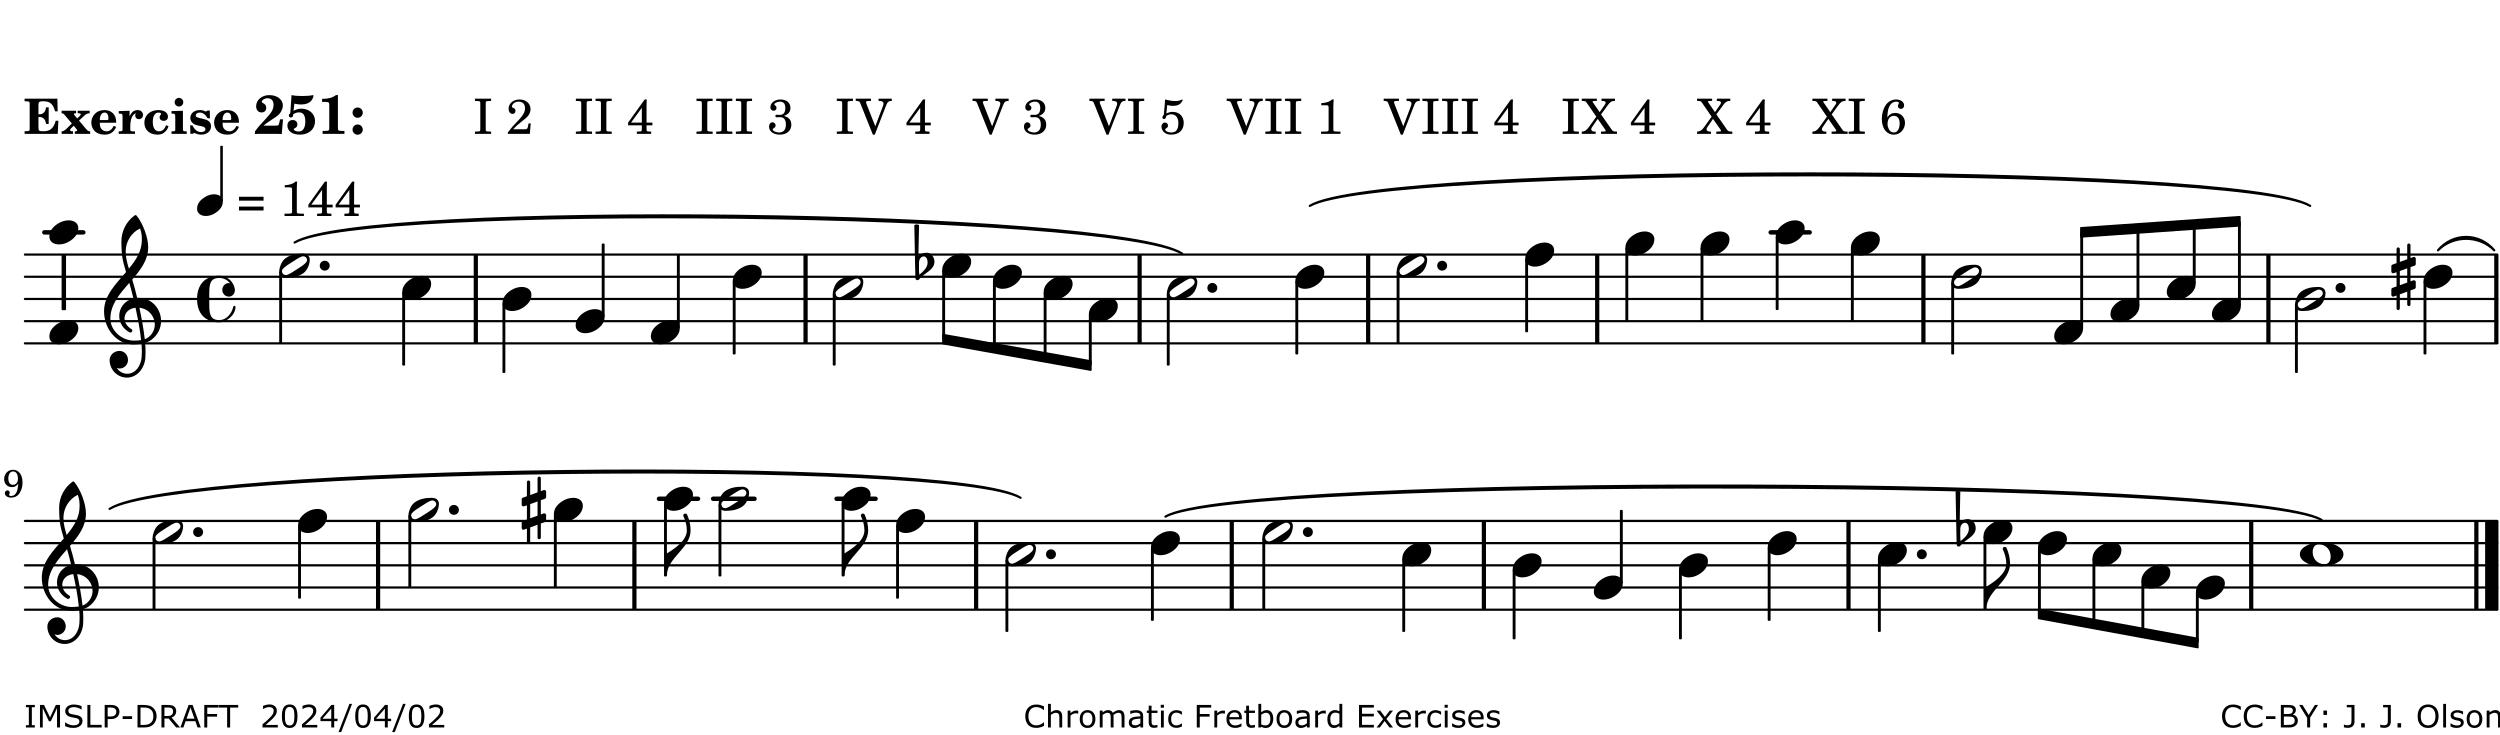 <?xml version="1.0" encoding="UTF-8"?>
<svg xmlns="http://www.w3.org/2000/svg" xmlns:xlink="http://www.w3.org/1999/xlink" width="561pt" height="165pt" viewBox="0 0 561 165" version="1.1">
<defs>
<g>
<symbol overflow="visible" id="glyph0-0">
<path style="stroke:none;" d=""/>
</symbol>
<symbol overflow="visible" id="glyph0-1">
<path style="stroke:none;" d="M 7.531 -7.906 L 0.172 -7.906 L 0.172 -7.312 L 0.344 -7.312 C 0.922 -7.312 1.141 -7.266 1.234 -7.156 C 1.312 -7.047 1.312 -7.016 1.312 -6.328 L 1.312 -1.578 C 1.312 -0.891 1.312 -0.859 1.234 -0.75 C 1.141 -0.641 0.922 -0.594 0.344 -0.594 L 0.172 -0.594 L 0.172 0 L 7.609 0 L 7.75 -2.953 L 7.156 -2.953 C 6.75 -1.359 5.922 -0.609 4.594 -0.594 L 4.266 -0.594 C 3.469 -0.562 3.281 -0.719 3.281 -1.375 L 3.281 -3.797 L 3.469 -3.797 C 4.344 -3.797 4.859 -3.234 4.984 -2.234 L 5.578 -2.234 L 5.578 -5.953 L 4.984 -5.953 C 4.859 -4.938 4.344 -4.391 3.469 -4.391 L 3.281 -4.391 L 3.281 -6.375 C 3.266 -7.141 3.422 -7.312 4.234 -7.312 L 4.531 -7.312 C 5.906 -7.281 6.562 -6.688 7.016 -5.062 L 7.594 -5.062 Z M 7.531 -7.906 "/>
</symbol>
<symbol overflow="visible" id="glyph0-2">
<path style="stroke:none;" d="M 4.047 -2.984 L 5.188 -4.047 C 5.641 -4.469 5.969 -4.625 6.438 -4.625 L 6.438 -5.188 L 3.75 -5.188 L 3.75 -4.625 L 4 -4.625 C 4.266 -4.625 4.438 -4.531 4.438 -4.375 C 4.438 -4.266 4.375 -4.156 4.203 -4 L 3.641 -3.469 L 3.016 -4.219 C 2.938 -4.328 2.906 -4.391 2.906 -4.453 C 2.906 -4.562 3.031 -4.625 3.266 -4.625 L 3.391 -4.625 L 3.391 -5.188 L 0.141 -5.188 L 0.141 -4.625 C 0.469 -4.609 0.594 -4.531 0.875 -4.188 L 2.438 -2.328 L 1.125 -1.047 C 0.719 -0.703 0.484 -0.562 0.141 -0.562 L 0.141 0 L 2.703 0 L 2.703 -0.562 L 2.562 -0.562 C 2.25 -0.562 2.047 -0.672 2.047 -0.859 C 2.047 -0.969 2.109 -1.078 2.203 -1.188 L 2.859 -1.828 L 3.5 -1.047 C 3.594 -0.953 3.625 -0.891 3.625 -0.797 C 3.625 -0.641 3.5 -0.562 3.188 -0.562 L 3.109 -0.562 L 3.109 0 L 6.547 0 L 6.547 -0.562 C 6.141 -0.562 6.031 -0.641 5.562 -1.188 Z M 4.047 -2.984 "/>
</symbol>
<symbol overflow="visible" id="glyph0-3">
<path style="stroke:none;" d="M 5.922 -2.5 L 5.922 -2.672 C 5.922 -4.297 4.906 -5.344 3.297 -5.344 C 2.406 -5.344 1.688 -5.062 1.141 -4.5 C 0.641 -3.984 0.344 -3.266 0.344 -2.547 C 0.344 -1.75 0.688 -0.969 1.234 -0.5 C 1.734 -0.078 2.469 0.172 3.312 0.172 C 4.594 0.172 5.438 -0.406 5.922 -1.578 L 5.375 -1.797 C 4.938 -0.938 4.453 -0.578 3.734 -0.578 C 3.234 -0.578 2.797 -0.828 2.516 -1.234 C 2.328 -1.531 2.25 -1.875 2.25 -2.5 Z M 2.25 -3.094 C 2.25 -4.141 2.672 -4.781 3.328 -4.781 C 3.906 -4.781 4.188 -4.312 4.188 -3.453 C 4.188 -3.188 4.125 -3.094 3.906 -3.094 Z M 2.25 -3.094 "/>
</symbol>
<symbol overflow="visible" id="glyph0-4">
<path style="stroke:none;" d="M 2.641 -5.188 L 0.203 -5.109 L 0.203 -4.547 L 0.359 -4.547 C 1.047 -4.531 1.078 -4.484 1.062 -3.484 L 1.062 -0.984 C 1.047 -0.828 1.047 -0.766 1 -0.703 C 0.922 -0.609 0.719 -0.562 0.234 -0.562 L 0.203 -0.562 L 0.203 0 L 3.859 0 L 3.859 -0.562 L 3.609 -0.562 C 2.875 -0.562 2.797 -0.625 2.797 -1.031 L 2.797 -1.797 C 2.844 -3.422 3.297 -4.422 4.078 -4.625 C 3.938 -4.422 3.906 -4.297 3.906 -4.109 C 3.906 -3.641 4.25 -3.297 4.719 -3.297 C 5.25 -3.297 5.656 -3.703 5.656 -4.234 C 5.656 -4.875 5.156 -5.344 4.453 -5.344 C 3.609 -5.344 3.016 -4.859 2.641 -3.859 Z M 2.641 -5.188 "/>
</symbol>
<symbol overflow="visible" id="glyph0-5">
<path style="stroke:none;" d="M 5.203 -1.938 C 5.047 -1.531 4.953 -1.359 4.781 -1.141 C 4.531 -0.781 4.094 -0.578 3.641 -0.578 C 2.734 -0.578 2.234 -1.344 2.234 -2.703 C 2.234 -4.016 2.719 -4.781 3.531 -4.781 C 3.859 -4.781 4.109 -4.641 4.109 -4.469 C 4.109 -4.422 4.109 -4.422 3.984 -4.266 C 3.797 -4.016 3.766 -3.938 3.766 -3.719 C 3.766 -3.25 4.141 -2.922 4.672 -2.922 C 5.25 -2.922 5.641 -3.281 5.641 -3.859 C 5.641 -4.766 4.781 -5.344 3.469 -5.344 C 1.641 -5.344 0.344 -4.156 0.344 -2.516 C 0.344 -0.906 1.516 0.172 3.281 0.172 C 4.094 0.172 4.641 -0.062 5.109 -0.578 C 5.438 -0.906 5.609 -1.234 5.766 -1.75 Z M 5.203 -1.938 "/>
</symbol>
<symbol overflow="visible" id="glyph0-6">
<path style="stroke:none;" d="M 2.875 -5.188 L 0.312 -5.109 L 0.312 -4.547 L 0.453 -4.547 C 1.125 -4.531 1.156 -4.484 1.156 -3.516 L 1.156 -0.984 C 1.156 -0.828 1.141 -0.766 1.094 -0.703 C 1.031 -0.609 0.812 -0.562 0.344 -0.562 L 0.312 -0.562 L 0.312 0 L 3.734 0 L 3.734 -0.562 L 3.672 -0.562 C 2.984 -0.562 2.875 -0.641 2.875 -1.031 Z M 2 -8.078 C 1.453 -8.078 1.016 -7.641 1.016 -7.109 C 1.016 -6.578 1.453 -6.141 1.969 -6.141 C 2.531 -6.141 2.953 -6.562 2.953 -7.109 C 2.953 -7.641 2.516 -8.078 2 -8.078 Z M 2 -8.078 "/>
</symbol>
<symbol overflow="visible" id="glyph0-7">
<path style="stroke:none;" d="M 4.812 -5.234 L 4.344 -5.234 L 3.938 -5 C 3.516 -5.234 3.109 -5.344 2.578 -5.344 C 1.344 -5.344 0.453 -4.609 0.453 -3.578 C 0.453 -3.156 0.609 -2.766 0.922 -2.484 C 1.25 -2.172 1.562 -2.016 2.281 -1.859 L 3.078 -1.688 C 3.625 -1.562 3.844 -1.375 3.844 -1.047 C 3.844 -0.656 3.484 -0.406 2.906 -0.406 C 2.062 -0.406 1.438 -0.875 0.906 -1.922 L 0.422 -1.922 L 0.469 -0.016 L 0.938 -0.016 L 1.359 -0.219 C 1.781 0.016 2.328 0.172 2.906 0.172 C 4.188 0.172 5.109 -0.609 5.109 -1.703 C 5.109 -2.156 4.938 -2.547 4.641 -2.812 C 4.344 -3.062 4.125 -3.172 3.328 -3.359 L 2.344 -3.609 C 1.812 -3.75 1.672 -3.859 1.672 -4.141 C 1.672 -4.516 2.031 -4.781 2.578 -4.781 C 3.281 -4.781 3.797 -4.406 4.344 -3.5 L 4.859 -3.5 Z M 4.812 -5.234 "/>
</symbol>
<symbol overflow="visible" id="glyph1-0">
<path style="stroke:none;" d=""/>
</symbol>
<symbol overflow="visible" id="glyph1-1">
<path style="stroke:none;" d="M 5.859 -3.266 L 5.734 -2.656 C 5.625 -2.172 5.547 -2 5.453 -1.938 C 5.328 -1.859 5.297 -1.859 4.531 -1.844 L 2.156 -1.844 C 2.578 -2.219 2.906 -2.453 3.375 -2.766 C 5.109 -3.891 5.469 -4.156 5.828 -4.609 C 6.25 -5.172 6.5 -5.812 6.5 -6.391 C 6.5 -7.703 5.203 -8.703 3.469 -8.703 C 1.797 -8.703 0.5 -7.625 0.5 -6.219 C 0.5 -5.359 0.984 -4.812 1.719 -4.812 C 2.359 -4.812 2.766 -5.219 2.766 -5.859 C 2.766 -6.375 2.531 -6.688 1.969 -6.953 C 1.828 -7.016 1.766 -7.094 1.766 -7.188 C 1.766 -7.594 2.438 -8 3.047 -8 C 3.906 -8 4.406 -7.469 4.406 -6.562 C 4.406 -5.547 4.016 -4.828 2.703 -3.438 C 1.328 -1.969 0.844 -1.422 0.234 -0.531 L 0.234 0.047 C 0.547 0.016 0.688 0 0.875 0 L 5.5 0 C 5.734 0 5.875 0.016 6.25 0.047 L 6.531 -3.266 Z M 5.859 -3.266 "/>
</symbol>
<symbol overflow="visible" id="glyph1-2">
<path style="stroke:none;" d="M 1.016 -4.672 C 0.734 -4.375 0.703 -4.312 0.703 -4.125 C 0.703 -3.859 0.891 -3.672 1.156 -3.672 C 1.422 -3.672 1.656 -3.891 1.656 -4.156 C 1.656 -4.203 1.641 -4.281 1.641 -4.359 C 2.016 -4.656 2.484 -4.828 3 -4.828 C 3.922 -4.828 4.391 -4.141 4.391 -2.812 C 4.391 -1.312 3.859 -0.531 2.875 -0.531 C 2.328 -0.531 1.797 -0.781 1.797 -1.047 C 1.797 -1.125 1.828 -1.156 1.938 -1.219 C 2.438 -1.453 2.609 -1.688 2.609 -2.109 C 2.609 -2.719 2.188 -3.109 1.562 -3.109 C 0.844 -3.109 0.375 -2.625 0.375 -1.859 C 0.375 -0.625 1.484 0.172 3.188 0.172 C 5.203 0.172 6.578 -1.062 6.578 -2.875 C 6.578 -4.469 5.281 -5.656 3.516 -5.656 C 2.938 -5.656 2.562 -5.562 1.75 -5.188 L 1.938 -6.781 C 2.516 -6.656 3 -6.594 3.484 -6.594 C 4.5 -6.594 5.344 -6.938 5.797 -7.531 C 6.031 -7.844 6.219 -8.297 6.219 -8.578 C 6.219 -8.656 6.188 -8.703 6.125 -8.703 C 6.078 -8.703 6 -8.688 5.922 -8.672 C 5.484 -8.562 4.688 -8.5 3.703 -8.5 C 2.672 -8.5 2.047 -8.547 1.297 -8.703 C 1.234 -7.672 1.234 -7.578 1.094 -5.562 Z M 1.016 -4.672 "/>
</symbol>
<symbol overflow="visible" id="glyph1-3">
<path style="stroke:none;" d="M 4.562 -8.703 L 4.125 -8.703 C 3.359 -8.125 2.484 -7.875 1.016 -7.859 L 1.016 -7.172 L 1.531 -7.172 C 2.625 -7.172 2.641 -7.141 2.625 -6.141 L 2.625 -1.766 C 2.625 -1.016 2.625 -0.969 2.547 -0.844 C 2.438 -0.719 2.188 -0.656 1.531 -0.656 L 1.125 -0.656 L 1.125 0 L 6.031 0 L 6.031 -0.656 L 5.641 -0.656 C 5 -0.656 4.766 -0.719 4.641 -0.844 C 4.562 -0.969 4.562 -1.016 4.562 -1.766 Z M 4.562 -8.703 "/>
</symbol>
<symbol overflow="visible" id="glyph1-4">
<path style="stroke:none;" d="M 1.844 -2.109 C 1.219 -2.109 0.703 -1.594 0.703 -0.969 C 0.703 -0.344 1.219 0.188 1.828 0.188 C 2.484 0.188 3 -0.312 3 -0.969 C 3 -1.594 2.484 -2.109 1.844 -2.109 Z M 1.844 -5.922 C 1.219 -5.922 0.703 -5.391 0.703 -4.766 C 0.703 -4.141 1.219 -3.609 1.828 -3.609 C 2.484 -3.609 3 -4.125 3 -4.766 C 3 -5.391 2.484 -5.922 1.844 -5.922 Z M 1.844 -5.922 "/>
</symbol>
<symbol overflow="visible" id="glyph2-0">
<path style="stroke:none;" d=""/>
</symbol>
<symbol overflow="visible" id="glyph2-1">
<path style="stroke:none;" d=""/>
</symbol>
<symbol overflow="visible" id="glyph2-2">
<path style="stroke:none;" d="M 0.422 -7.391 L 0.641 -7.391 C 1.266 -7.375 1.469 -7.344 1.562 -7.234 C 1.625 -7.141 1.625 -7.109 1.625 -6.562 L 1.625 -1.344 C 1.625 -0.797 1.625 -0.766 1.562 -0.672 C 1.469 -0.562 1.266 -0.516 0.641 -0.516 L 0.422 -0.516 L 0.422 0 L 4.047 0 L 4.047 -0.516 L 3.828 -0.516 C 3.203 -0.516 3 -0.547 2.906 -0.672 C 2.844 -0.766 2.844 -0.781 2.844 -1.344 L 2.844 -6.562 C 2.844 -7.125 2.844 -7.141 2.906 -7.234 C 3 -7.344 3.203 -7.375 3.828 -7.391 L 4.047 -7.391 L 4.047 -7.906 L 0.422 -7.906 Z M 0.422 -7.391 "/>
</symbol>
<symbol overflow="visible" id="glyph2-3">
<path style="stroke:none;" d="M 5.531 -2.359 L 5.047 -2.359 L 4.938 -1.812 C 4.797 -1.094 4.703 -1.031 4.031 -1.031 L 1.578 -1.031 C 2.328 -1.812 2.578 -2.047 3.281 -2.594 C 4.281 -3.359 4.703 -3.75 4.969 -4.078 C 5.312 -4.562 5.484 -5.031 5.484 -5.578 C 5.484 -6.828 4.453 -7.719 3.016 -7.719 C 1.625 -7.719 0.562 -6.828 0.562 -5.656 C 0.562 -4.969 0.922 -4.484 1.438 -4.484 C 1.844 -4.484 2.109 -4.766 2.109 -5.156 C 2.109 -5.438 1.953 -5.688 1.734 -5.781 C 1.328 -5.953 1.297 -5.969 1.297 -6.109 C 1.297 -6.281 1.406 -6.531 1.562 -6.719 C 1.844 -7.047 2.297 -7.234 2.797 -7.234 C 3.719 -7.234 4.25 -6.688 4.25 -5.766 C 4.25 -4.953 3.859 -4.219 2.953 -3.25 C 2.141 -2.406 1.641 -1.859 1.453 -1.656 C 1.062 -1.188 0.859 -0.938 0.391 -0.312 L 0.391 0 L 5.328 0 Z M 5.531 -2.359 "/>
</symbol>
<symbol overflow="visible" id="glyph2-4">
<path style="stroke:none;" d="M 4.031 -7.719 L 0.312 -2.531 L 0.312 -1.922 L 3.391 -1.922 L 3.391 -1.344 C 3.391 -0.781 3.391 -0.766 3.312 -0.672 C 3.234 -0.547 3.016 -0.516 2.406 -0.516 L 2.281 -0.516 L 2.281 0 L 5.484 0 L 5.484 -0.516 L 5.438 -0.516 C 4.812 -0.516 4.594 -0.547 4.516 -0.672 C 4.453 -0.766 4.453 -0.781 4.453 -1.344 L 4.453 -1.922 L 5.766 -1.922 L 5.766 -2.531 L 4.453 -2.531 L 4.453 -5.516 C 4.453 -6.891 4.453 -6.922 4.5 -7.719 Z M 3.391 -2.531 L 0.969 -2.531 L 3.391 -5.844 Z M 3.391 -2.531 "/>
</symbol>
<symbol overflow="visible" id="glyph2-5">
<path style="stroke:none;" d="M 3.797 -4.031 C 4.781 -4.391 5.25 -4.953 5.25 -5.828 C 5.25 -6.984 4.375 -7.719 3.016 -7.719 C 1.734 -7.719 0.75 -6.953 0.75 -5.953 C 0.75 -5.516 1.047 -5.188 1.484 -5.188 C 1.859 -5.188 2.125 -5.453 2.125 -5.844 C 2.125 -6.094 2.031 -6.234 1.781 -6.406 C 1.672 -6.484 1.641 -6.531 1.641 -6.609 C 1.641 -6.906 2.281 -7.234 2.906 -7.234 C 3.688 -7.234 4.109 -6.75 4.109 -5.812 C 4.109 -4.797 3.688 -4.266 2.906 -4.266 C 2.812 -4.266 2.625 -4.266 2.469 -4.281 C 2.375 -4.297 2.297 -4.297 2.219 -4.297 C 2 -4.297 1.875 -4.188 1.875 -4 C 1.875 -3.812 1.984 -3.719 2.219 -3.719 C 2.297 -3.719 2.375 -3.719 2.469 -3.734 C 2.688 -3.75 2.875 -3.75 2.984 -3.75 C 3.797 -3.75 4.234 -3.172 4.234 -2.078 C 4.234 -0.938 3.688 -0.312 2.703 -0.312 C 2.016 -0.312 1.266 -0.672 1.266 -1.016 C 1.266 -1.125 1.297 -1.141 1.5 -1.266 C 1.812 -1.453 1.922 -1.625 1.922 -1.906 C 1.922 -2.297 1.625 -2.594 1.234 -2.594 C 0.766 -2.594 0.453 -2.219 0.453 -1.625 C 0.453 -0.562 1.438 0.172 2.844 0.172 C 4.422 0.172 5.453 -0.719 5.453 -2.062 C 5.453 -3.094 4.922 -3.719 3.797 -4.031 Z M 3.797 -4.031 "/>
</symbol>
<symbol overflow="visible" id="glyph2-6">
<path style="stroke:none;" d="M 4.297 -1.703 L 2.297 -6.781 C 2.25 -6.922 2.219 -7.062 2.219 -7.125 C 2.219 -7.312 2.406 -7.391 2.891 -7.391 L 3.328 -7.391 L 3.328 -7.906 L -0.094 -7.906 L -0.094 -7.391 L 0.125 -7.391 C 0.641 -7.375 0.797 -7.266 0.969 -6.781 L 3.75 0.172 L 4.188 0.172 L 6.703 -6.312 C 7.031 -7.172 7.266 -7.375 7.891 -7.391 L 8 -7.391 L 8 -7.906 L 5.031 -7.906 L 5.031 -7.391 L 5.25 -7.391 C 5.812 -7.391 6.141 -7.172 6.141 -6.828 C 6.141 -6.672 6.078 -6.422 6 -6.203 Z M 4.297 -1.703 "/>
</symbol>
<symbol overflow="visible" id="glyph2-7">
<path style="stroke:none;" d="M 1.797 -6.469 C 2.391 -6.328 2.688 -6.281 3.125 -6.281 C 4.047 -6.281 4.734 -6.609 5.094 -7.219 C 5.219 -7.422 5.25 -7.531 5.25 -7.609 C 5.25 -7.672 5.234 -7.719 5.172 -7.719 C 5.141 -7.719 5.094 -7.703 5.031 -7.672 C 4.484 -7.438 4.203 -7.375 3.578 -7.375 C 2.875 -7.375 2.438 -7.453 1.312 -7.719 C 1.266 -6.797 1.172 -5.625 1.016 -4.266 C 0.781 -4.016 0.719 -3.875 0.719 -3.703 C 0.719 -3.469 0.859 -3.328 1.062 -3.328 C 1.344 -3.328 1.516 -3.562 1.562 -4 C 1.938 -4.266 2.297 -4.391 2.734 -4.391 C 3.719 -4.391 4.297 -3.641 4.297 -2.391 C 4.297 -1.656 4.125 -1.031 3.797 -0.688 C 3.578 -0.453 3.125 -0.312 2.672 -0.312 C 2.016 -0.312 1.344 -0.641 1.344 -0.984 C 1.344 -1.062 1.406 -1.156 1.531 -1.234 C 1.875 -1.438 1.969 -1.578 1.969 -1.875 C 1.969 -2.25 1.672 -2.547 1.281 -2.547 C 0.844 -2.547 0.5 -2.141 0.5 -1.625 C 0.5 -1.078 0.812 -0.531 1.297 -0.203 C 1.672 0.047 2.109 0.172 2.688 0.172 C 4.422 0.172 5.5 -0.844 5.5 -2.453 C 5.5 -3.938 4.516 -4.938 3.016 -4.938 C 2.547 -4.938 2.219 -4.859 1.609 -4.609 Z M 1.797 -6.469 "/>
</symbol>
<symbol overflow="visible" id="glyph2-8">
<path style="stroke:none;" d="M 3.531 -7.719 C 3.156 -7.266 2.141 -6.922 1.141 -6.906 L 1.141 -6.422 L 2.109 -6.422 C 2.734 -6.422 2.797 -6.359 2.781 -5.734 L 2.781 -1.344 C 2.781 -0.781 2.781 -0.766 2.719 -0.672 C 2.625 -0.562 2.422 -0.516 1.812 -0.516 L 1.094 -0.516 L 1.094 0 L 5.438 0 L 5.438 -0.516 L 4.828 -0.516 C 4.219 -0.516 4.016 -0.562 3.922 -0.672 C 3.844 -0.766 3.844 -0.781 3.844 -1.344 L 3.844 -5.875 C 3.844 -6.484 3.859 -7 3.922 -7.719 Z M 3.531 -7.719 "/>
</symbol>
<symbol overflow="visible" id="glyph2-9">
<path style="stroke:none;" d="M 4.266 -4.375 L 5.719 -6.359 C 6.281 -7.156 6.609 -7.375 7.219 -7.391 L 7.391 -7.391 L 7.391 -7.906 L 4.375 -7.906 L 4.375 -7.391 L 4.531 -7.391 C 5.062 -7.391 5.297 -7.266 5.297 -6.969 C 5.297 -6.844 5.25 -6.766 5.141 -6.594 L 3.953 -4.875 L 2.5 -6.984 C 2.422 -7.094 2.375 -7.203 2.375 -7.25 C 2.375 -7.359 2.469 -7.391 2.906 -7.391 L 3.312 -7.391 L 3.312 -7.906 L -0.062 -7.906 L -0.062 -7.391 L 0.125 -7.391 C 0.719 -7.375 0.797 -7.344 1.047 -6.984 L 3.203 -3.859 L 1.422 -1.391 C 0.938 -0.75 0.562 -0.531 -0.016 -0.516 L -0.062 -0.516 L -0.062 0 L 3.062 0 L 3.062 -0.516 L 2.781 -0.516 C 2.344 -0.516 2.062 -0.719 2.062 -1.047 C 2.062 -1.188 2.141 -1.359 2.25 -1.516 L 3.516 -3.359 L 5.141 -1.047 C 5.25 -0.922 5.297 -0.797 5.297 -0.719 C 5.297 -0.531 5.25 -0.531 4.562 -0.516 L 4.25 -0.516 L 4.25 0 L 7.844 0 L 7.844 -0.516 L 7.719 -0.516 C 6.984 -0.531 6.906 -0.562 6.562 -1.078 Z M 4.266 -4.375 "/>
</symbol>
<symbol overflow="visible" id="glyph2-10">
<path style="stroke:none;" d="M 1.672 -3.719 C 1.781 -5.094 1.844 -5.453 2.078 -6.016 C 2.406 -6.797 2.984 -7.234 3.672 -7.234 C 4.047 -7.234 4.281 -7.125 4.281 -6.922 C 4.281 -6.875 4.266 -6.844 4.234 -6.766 C 4.125 -6.562 4.062 -6.391 4.062 -6.25 C 4.062 -5.875 4.344 -5.609 4.734 -5.609 C 5.156 -5.609 5.453 -5.938 5.453 -6.391 C 5.453 -7.156 4.703 -7.719 3.656 -7.719 C 2.766 -7.719 1.922 -7.281 1.391 -6.547 C 0.781 -5.703 0.453 -4.562 0.453 -3.375 C 0.453 -1.234 1.516 0.172 3.125 0.172 C 3.844 0.172 4.438 -0.078 4.891 -0.562 C 5.359 -1.047 5.656 -1.75 5.656 -2.453 C 5.656 -3.75 4.734 -4.703 3.484 -4.703 C 2.734 -4.703 2.188 -4.422 1.672 -3.719 Z M 3.172 -4.047 C 3.969 -4.047 4.453 -3.422 4.453 -2.375 C 4.453 -1.109 3.953 -0.312 3.156 -0.312 C 2.656 -0.312 2.266 -0.562 2 -1.109 C 1.828 -1.453 1.734 -1.812 1.734 -2.219 C 1.734 -3.359 2.297 -4.047 3.172 -4.047 Z M 3.172 -4.047 "/>
</symbol>
<symbol overflow="visible" id="glyph2-11">
<path style="stroke:none;" d="M 0.562 -1.234 L 6.078 -1.234 L 6.078 -2.109 L 0.562 -2.109 Z M 0.562 -3.438 L 6.078 -3.438 L 6.078 -4.312 L 0.562 -4.312 Z M 0.562 -3.438 "/>
</symbol>
<symbol overflow="visible" id="glyph3-0">
<path style="stroke:none;" d="M 1 0 L 8.969 0 L 8.969 -10.625 L 1 -10.625 Z M 1.984 -1 L 1.984 -9.625 L 7.969 -9.625 L 7.969 -1 Z M 1.984 -1 "/>
</symbol>
<symbol overflow="visible" id="glyph3-1">
<path style="stroke:none;" d="M 4.344 -2.703 C 3.531 -2.703 2.734 -2.453 2.031 -2.031 C 1.094 -1.469 0 -0.484 0 0.938 C 0 2.156 1.062 2.703 2.156 2.703 C 2.969 2.703 3.766 2.453 4.469 2.031 C 5.406 1.469 6.5 0.484 6.5 -0.938 C 6.5 -2.156 5.438 -2.703 4.344 -2.703 Z M 4.344 -2.703 "/>
</symbol>
<symbol overflow="visible" id="glyph3-2">
<path style="stroke:none;" d="M 6.25 -1.297 C 6.25 -1.094 6.172 -0.891 6.031 -0.734 C 5.641 -0.234 4.703 0.344 3.969 0.812 C 3.234 1.297 2.312 1.906 1.688 2.094 C 1.609 2.109 1.531 2.109 1.453 2.109 C 1.031 2.109 0.625 1.766 0.625 1.297 C 0.625 1.094 0.672 0.891 0.812 0.734 C 1.219 0.234 2.156 -0.344 2.891 -0.812 C 3.625 -1.297 4.562 -1.906 5.172 -2.094 C 5.266 -2.109 5.344 -2.109 5.422 -2.109 C 5.844 -2.109 6.25 -1.766 6.25 -1.297 Z M 5.219 -2.703 C 3.75 -2.703 2.531 -2.438 1.469 -1.719 C 0.844 -1.281 0.453 -0.578 0.219 0.156 C 0.094 0.516 0 0.922 0 1.297 C 0 2.297 0.734 2.703 1.656 2.703 C 3.125 2.703 4.328 2.438 5.375 1.719 C 6.016 1.281 6.422 0.578 6.656 -0.156 C 6.766 -0.516 6.859 -0.922 6.859 -1.297 C 6.859 -2.297 6.141 -2.703 5.219 -2.703 Z M 5.219 -2.703 "/>
</symbol>
<symbol overflow="visible" id="glyph3-3">
<path style="stroke:none;" d="M 0 0 C 0 0.625 0.5 1.109 1.109 1.109 C 1.734 1.109 2.234 0.625 2.234 0 C 2.234 -0.625 1.734 -1.109 1.109 -1.109 C 0.5 -1.109 0 -0.625 0 0 Z M 0 0 "/>
</symbol>
<symbol overflow="visible" id="glyph3-4">
<path style="stroke:none;" d="M 0 -2.375 L 0 -1.172 C 0 -0.953 0.172 -0.781 0.391 -0.781 C 0.438 -0.781 0.5 -0.781 0.531 -0.797 L 1.172 -1.016 L 1.172 2.172 L 0.266 2.484 C 0.094 2.547 0 2.703 0 2.875 L 0 4.062 C 0 4.281 0.172 4.469 0.391 4.469 C 0.438 4.469 0.5 4.469 0.531 4.438 L 1.172 4.203 L 1.172 7.094 C 1.172 7.297 1.328 7.469 1.531 7.469 C 1.734 7.469 1.906 7.297 1.906 7.094 L 1.906 3.938 L 3.562 3.328 L 3.562 6.219 C 3.562 6.422 3.75 6.594 3.938 6.594 C 4.141 6.594 4.297 6.422 4.297 6.219 L 4.297 3.062 L 5.219 2.734 C 5.375 2.672 5.484 2.531 5.484 2.375 L 5.484 1.172 C 5.484 0.953 5.297 0.781 5.078 0.781 C 5.047 0.781 4.984 0.781 4.938 0.797 L 4.297 1.016 L 4.297 -2.172 L 5.219 -2.484 C 5.375 -2.547 5.484 -2.703 5.484 -2.875 L 5.484 -4.062 C 5.484 -4.281 5.297 -4.469 5.078 -4.469 C 5.047 -4.469 4.984 -4.469 4.938 -4.438 L 4.297 -4.203 L 4.297 -7.094 C 4.297 -7.297 4.141 -7.469 3.938 -7.469 C 3.75 -7.469 3.562 -7.297 3.562 -7.094 L 3.562 -3.938 L 1.906 -3.328 L 1.906 -6.219 C 1.906 -6.422 1.734 -6.594 1.531 -6.594 C 1.328 -6.594 1.172 -6.422 1.172 -6.219 L 1.172 -3.062 L 0.266 -2.734 C 0.094 -2.672 0 -2.531 0 -2.375 Z M 3.562 -1.891 L 3.562 1.297 L 1.906 1.891 L 1.906 -1.297 Z M 3.562 -1.891 "/>
</symbol>
<symbol overflow="visible" id="glyph3-5">
<path style="stroke:none;" d="M 7.156 -0.531 C 7.891 -0.531 8.484 -1.172 8.484 -1.969 C 8.484 -2.047 8.484 -2.156 8.469 -2.25 C 8.172 -3.969 6.719 -5.219 4.984 -5.219 C 3.625 -5.219 2.25 -4.828 1.312 -3.844 C 0.344 -2.828 0 -1.422 0 0 C 0 1.422 0.344 2.828 1.312 3.844 C 2.25 4.828 3.625 5.234 4.984 5.234 C 6.531 5.234 8.625 3.641 8.625 1.766 C 8.625 1.609 8.484 1.531 8.359 1.531 C 8.266 1.531 8.172 1.594 8.125 1.734 C 7.75 3.344 6.578 4.734 4.984 4.734 C 2.875 4.734 2.734 3.266 2.734 1.016 L 2.734 -1.016 C 2.734 -3.266 2.875 -4.719 4.984 -4.719 C 5.938 -4.719 6.812 -4.281 7.375 -3.547 C 7.266 -3.562 7.172 -3.562 7.094 -3.562 C 6.203 -3.562 5.656 -2.781 5.656 -2.031 C 5.656 -1.375 6.172 -0.531 7.156 -0.531 Z M 7.156 -0.531 "/>
</symbol>
<symbol overflow="visible" id="glyph3-6">
<path style="stroke:none;" d="M 5.297 12.656 L 5.312 11.797 L 5.234 11.797 C 4.266 11.797 3.422 11.281 2.906 10.5 C 3.109 10.578 3.312 10.625 3.531 10.625 C 4.562 10.625 5.422 9.766 5.422 8.719 C 5.422 7.609 4.609 6.672 3.531 6.672 C 2.344 6.672 1.297 7.562 1.297 8.719 C 1.297 10.891 3.031 12.656 5.172 12.656 Z M 9.188 4.047 C 8.906 1.594 8.469 -0.703 7.984 -3.016 C 10.125 -2.781 11.438 -1.016 11.438 0.781 C 11.438 2.156 10.531 3.562 9.188 4.047 Z M 1.469 -0.562 C 1.469 -3.75 3.578 -6.172 5.719 -8.594 C 6.062 -7.438 6.359 -6.25 6.641 -5.094 C 4.609 -4.641 3.453 -2.922 3.453 -1.172 C 3.453 0.219 4.188 1.656 5.781 2.516 C 5.844 2.531 5.891 2.547 5.953 2.547 C 6.203 2.547 6.391 2.328 6.391 2.109 C 6.391 2.016 6.359 1.906 6.25 1.812 C 5.141 1.172 4.641 0.234 4.641 -0.641 C 4.641 -1.797 5.531 -2.844 7.109 -3.016 C 7.625 -0.641 8.094 1.719 8.359 4.25 C 7.828 4.328 7.297 4.359 6.734 4.359 C 4.047 4.359 1.469 2.125 1.469 -0.562 Z M 6.672 5.219 C 7.297 5.219 7.875 5.156 8.453 5.062 C 8.5 5.672 8.531 6.281 8.531 6.891 C 8.531 7.25 8.5 7.625 8.484 7.984 C 8.359 9.953 7.172 11.75 5.312 11.797 L 5.297 12.656 C 7.562 12.594 9.188 10.484 9.328 8.109 C 9.344 7.734 9.359 7.328 9.359 6.953 C 9.359 6.25 9.328 5.562 9.266 4.859 C 9.781 4.703 10.281 4.484 10.719 4.141 C 12.188 3.031 12.844 1.469 12.844 -0.047 C 12.844 -2.688 10.844 -5.234 7.75 -5.234 C 7.672 -5.234 7.562 -5.219 7.484 -5.219 C 7.156 -6.594 6.797 -7.984 6.375 -9.344 C 8.25 -11.516 9.953 -13.75 9.953 -16.594 C 9.953 -18.844 8.719 -22.047 7.312 -23.734 C 7.188 -23.828 7.031 -23.828 6.906 -23.734 C 5.047 -22.375 3.938 -20.203 3.938 -17.906 C 3.938 -16.875 3.969 -15.844 4.078 -14.797 C 4.25 -13.5 4.609 -12.25 4.984 -11.016 C 2.656 -8.328 0.047 -5.75 0.047 -2.234 C 0.047 1.797 2.922 5.219 6.672 5.219 Z M 8.531 -18.25 C 8.531 -15.734 7.219 -13.719 5.625 -11.797 C 5.266 -13.016 4.906 -14.188 4.906 -15.656 C 4.906 -17.844 6.156 -19.859 8.125 -20.812 C 8.453 -19.828 8.531 -19.344 8.531 -18.25 Z M 8.531 -18.25 "/>
</symbol>
<symbol overflow="visible" id="glyph3-7">
<path style="stroke:none;" d="M 0.531 -0.812 C 0.562 -1.469 0.969 -2.078 1.594 -2.078 C 2.172 -2.078 2.453 -1.391 2.453 -0.734 C 2.453 0.438 1.5 1.281 0.594 2.031 C 0.531 1.594 0.516 1.156 0.516 0.719 L 0.516 0.5 Z M -0.297 2.75 C -0.297 3.031 -0.094 3.25 0.156 3.25 C 0.578 3.25 0.75 2.75 1.062 2.484 C 2.266 1.453 3.984 0.719 3.984 -0.875 C 3.984 -1.953 3.25 -2.906 2.219 -2.906 C 1.547 -2.906 0.891 -2.656 0.391 -2.234 L 0.531 -9.109 C 0.375 -9.203 0.172 -9.266 0 -9.266 C -0.172 -9.266 -0.375 -9.203 -0.531 -9.109 Z M -0.297 2.75 "/>
</symbol>
<symbol overflow="visible" id="glyph3-8">
<path style="stroke:none;" d="M 4.25 -2.234 C 5.781 -2.234 6.906 -1.062 6.906 0.484 C 6.906 1.375 6.531 2.234 5.531 2.234 C 4 2.234 2.875 1.062 2.875 -0.484 C 2.875 -1.375 3.25 -2.234 4.25 -2.234 Z M 9.781 0 C 9.781 -0.859 9.109 -1.5 8.344 -1.906 C 7.297 -2.484 6.078 -2.703 4.875 -2.703 C 3.688 -2.703 2.484 -2.484 1.438 -1.906 C 0.672 -1.5 0 -0.859 0 0 C 0 0.859 0.672 1.5 1.438 1.906 C 2.484 2.484 3.688 2.703 4.875 2.703 C 6.078 2.703 7.297 2.484 8.344 1.906 C 9.109 1.5 9.781 0.859 9.781 0 Z M 9.781 0 "/>
</symbol>
<symbol overflow="visible" id="glyph3-9">
<path style="stroke:none;" d="M 0 0 L 0 -4.984 L -0.312 -4.984 L -0.312 0 Z M 0 0 C 0 -4.047 5.312 -6.094 5.312 -10.141 C 5.312 -11.375 5.016 -12.594 4.516 -13.703 C 4.422 -13.859 4.266 -13.922 4.125 -13.922 C 3.859 -13.922 3.609 -13.703 3.672 -13.391 C 4.156 -12.375 4.469 -11.281 4.469 -10.141 C 4.469 -7.922 1.938 -6.156 0 -4.984 Z M 0 0 "/>
</symbol>
<symbol overflow="visible" id="glyph4-0">
<path style="stroke:none;" d="M 0.891 0 L 7.984 0 L 7.984 -9.453 L 0.891 -9.453 Z M 1.781 -0.891 L 1.781 -8.578 L 7.094 -8.578 L 7.094 -0.891 Z M 1.781 -0.891 "/>
</symbol>
<symbol overflow="visible" id="glyph4-1">
<path style="stroke:none;" d="M 3.812 -2.438 C 3.109 -2.438 2.406 -2.203 1.797 -1.828 C 0.953 -1.328 0 -0.469 0 0.797 C 0 1.922 0.953 2.438 1.969 2.438 C 2.688 2.438 3.375 2.203 4 1.828 C 4.828 1.328 5.781 0.469 5.781 -0.797 C 5.781 -1.922 4.828 -2.438 3.812 -2.438 Z M 3.812 -2.438 "/>
</symbol>
<symbol overflow="visible" id="glyph5-0">
<path style="stroke:none;" d=""/>
</symbol>
<symbol overflow="visible" id="glyph5-1">
<path style="stroke:none;" d="M 3.516 -3.016 C 3.406 -2 3.359 -1.703 3.203 -1.266 C 2.969 -0.625 2.5 -0.25 1.922 -0.25 C 1.625 -0.25 1.438 -0.328 1.438 -0.469 C 1.438 -0.5 1.453 -0.547 1.484 -0.609 C 1.578 -0.812 1.594 -0.875 1.594 -0.984 C 1.594 -1.281 1.391 -1.5 1.094 -1.5 C 0.75 -1.5 0.5 -1.234 0.5 -0.875 C 0.5 -0.297 1.109 0.125 1.906 0.125 C 2.703 0.125 3.375 -0.219 3.797 -0.875 C 4.234 -1.516 4.469 -2.344 4.469 -3.25 C 4.469 -5 3.641 -6.125 2.328 -6.125 C 1.203 -6.125 0.344 -5.203 0.344 -4.031 C 0.344 -2.984 1.062 -2.234 2.062 -2.234 C 2.688 -2.234 3.047 -2.422 3.516 -3.016 Z M 2.375 -5.75 C 3.016 -5.75 3.438 -5.125 3.438 -4.141 C 3.438 -3.781 3.375 -3.453 3.234 -3.25 C 3.031 -2.938 2.703 -2.75 2.328 -2.75 C 1.656 -2.75 1.281 -3.266 1.281 -4.188 C 1.281 -4.609 1.391 -5.016 1.547 -5.281 C 1.75 -5.609 1.984 -5.75 2.375 -5.75 Z M 2.375 -5.75 "/>
</symbol>
<symbol overflow="visible" id="glyph6-0">
<path style="stroke:none;" d="M 0.875 0 L 0.875 -5.234 L 6.094 -5.234 L 6.094 0 Z M 1.312 -0.438 L 5.656 -0.438 L 5.656 -4.797 L 1.312 -4.797 Z M 1.312 -0.438 "/>
</symbol>
<symbol overflow="visible" id="glyph6-1">
<path style="stroke:none;" d="M 2.469 0 L 0.469 0 L 0.469 -0.516 L 1.125 -0.516 L 1.125 -4.547 L 0.469 -4.547 L 0.469 -5.062 L 2.469 -5.062 L 2.469 -4.547 L 1.797 -4.547 L 1.797 -0.516 L 2.469 -0.516 Z M 2.469 0 "/>
</symbol>
<symbol overflow="visible" id="glyph6-2">
<path style="stroke:none;" d="M 5.188 0 L 4.516 0 L 4.516 -4.359 L 3.109 -1.391 L 2.703 -1.391 L 1.312 -4.359 L 1.312 0 L 0.688 0 L 0.688 -5.062 L 1.594 -5.062 L 2.953 -2.25 L 4.25 -5.062 L 5.188 -5.062 Z M 5.188 0 "/>
</symbol>
<symbol overflow="visible" id="glyph6-3">
<path style="stroke:none;" d="M 4.359 -1.453 C 4.359 -1.254 4.312 -1.055 4.219 -0.859 C 4.133 -0.672 4.008 -0.508 3.844 -0.375 C 3.656 -0.227 3.441 -0.113 3.203 -0.031 C 2.961 0.051 2.672 0.094 2.328 0.094 C 1.961 0.094 1.633 0.062 1.344 0 C 1.051 -0.07 0.754 -0.176 0.453 -0.312 L 0.453 -1.156 L 0.5 -1.156 C 0.758 -0.945 1.055 -0.781 1.391 -0.656 C 1.723 -0.539 2.039 -0.484 2.344 -0.484 C 2.758 -0.484 3.082 -0.562 3.312 -0.719 C 3.539 -0.875 3.656 -1.082 3.656 -1.344 C 3.656 -1.57 3.598 -1.738 3.484 -1.844 C 3.379 -1.945 3.219 -2.031 3 -2.094 C 2.82 -2.145 2.633 -2.18 2.438 -2.203 C 2.238 -2.234 2.031 -2.273 1.812 -2.328 C 1.363 -2.422 1.031 -2.582 0.812 -2.812 C 0.594 -3.039 0.484 -3.336 0.484 -3.703 C 0.484 -4.129 0.66 -4.477 1.016 -4.75 C 1.379 -5.02 1.836 -5.156 2.391 -5.156 C 2.742 -5.156 3.066 -5.117 3.359 -5.047 C 3.66 -4.984 3.926 -4.898 4.156 -4.797 L 4.156 -4.016 L 4.109 -4.016 C 3.922 -4.172 3.664 -4.301 3.344 -4.406 C 3.031 -4.52 2.711 -4.578 2.391 -4.578 C 2.023 -4.578 1.734 -4.5 1.516 -4.344 C 1.297 -4.195 1.188 -4.008 1.188 -3.781 C 1.188 -3.562 1.238 -3.391 1.344 -3.266 C 1.457 -3.148 1.648 -3.062 1.922 -3 C 2.066 -2.969 2.273 -2.926 2.547 -2.875 C 2.816 -2.832 3.039 -2.789 3.219 -2.75 C 3.602 -2.645 3.891 -2.488 4.078 -2.281 C 4.266 -2.082 4.359 -1.805 4.359 -1.453 Z M 4.359 -1.453 "/>
</symbol>
<symbol overflow="visible" id="glyph6-4">
<path style="stroke:none;" d="M 3.891 0 L 0.688 0 L 0.688 -5.062 L 1.359 -5.062 L 1.359 -0.594 L 3.891 -0.594 Z M 3.891 0 "/>
</symbol>
<symbol overflow="visible" id="glyph6-5">
<path style="stroke:none;" d="M 4 -3.531 C 4 -3.312 3.957 -3.102 3.875 -2.906 C 3.801 -2.719 3.691 -2.551 3.547 -2.406 C 3.367 -2.238 3.16 -2.109 2.922 -2.016 C 2.691 -1.93 2.395 -1.891 2.031 -1.891 L 1.359 -1.891 L 1.359 0 L 0.688 0 L 0.688 -5.062 L 2.062 -5.062 C 2.363 -5.062 2.617 -5.035 2.828 -4.984 C 3.035 -4.93 3.223 -4.852 3.391 -4.75 C 3.578 -4.625 3.723 -4.461 3.828 -4.266 C 3.941 -4.078 4 -3.832 4 -3.531 Z M 3.297 -3.516 C 3.297 -3.691 3.266 -3.844 3.203 -3.969 C 3.141 -4.102 3.047 -4.211 2.922 -4.297 C 2.816 -4.359 2.691 -4.406 2.547 -4.438 C 2.41 -4.469 2.234 -4.484 2.016 -4.484 L 1.359 -4.484 L 1.359 -2.469 L 1.922 -2.469 C 2.191 -2.469 2.41 -2.488 2.578 -2.531 C 2.754 -2.582 2.895 -2.66 3 -2.766 C 3.102 -2.879 3.176 -2.992 3.219 -3.109 C 3.27 -3.234 3.297 -3.367 3.297 -3.516 Z M 3.297 -3.516 "/>
</symbol>
<symbol overflow="visible" id="glyph6-6">
<path style="stroke:none;" d="M 2.641 -1.906 L 0.516 -1.906 L 0.516 -2.531 L 2.641 -2.531 Z M 2.641 -1.906 "/>
</symbol>
<symbol overflow="visible" id="glyph6-7">
<path style="stroke:none;" d="M 4.969 -2.531 C 4.969 -2.07 4.863 -1.656 4.656 -1.281 C 4.457 -0.906 4.191 -0.613 3.859 -0.406 C 3.629 -0.258 3.367 -0.156 3.078 -0.094 C 2.797 -0.031 2.422 0 1.953 0 L 0.688 0 L 0.688 -5.062 L 1.953 -5.062 C 2.441 -5.062 2.832 -5.023 3.125 -4.953 C 3.414 -4.891 3.66 -4.797 3.859 -4.672 C 4.203 -4.453 4.473 -4.16 4.672 -3.797 C 4.867 -3.441 4.969 -3.02 4.969 -2.531 Z M 4.25 -2.531 C 4.25 -2.938 4.18 -3.273 4.047 -3.547 C 3.91 -3.816 3.707 -4.031 3.438 -4.188 C 3.227 -4.301 3.008 -4.379 2.781 -4.422 C 2.562 -4.461 2.297 -4.484 1.984 -4.484 L 1.359 -4.484 L 1.359 -0.578 L 1.984 -0.578 C 2.305 -0.578 2.586 -0.598 2.828 -0.641 C 3.078 -0.691 3.301 -0.785 3.5 -0.922 C 3.75 -1.078 3.938 -1.285 4.062 -1.547 C 4.188 -1.816 4.25 -2.145 4.25 -2.531 Z M 4.25 -2.531 "/>
</symbol>
<symbol overflow="visible" id="glyph6-8">
<path style="stroke:none;" d="M 4.875 0 L 4 0 L 2.297 -2.016 L 1.359 -2.016 L 1.359 0 L 0.688 0 L 0.688 -5.062 L 2.094 -5.062 C 2.406 -5.062 2.66 -5.039 2.859 -5 C 3.066 -4.969 3.254 -4.898 3.422 -4.797 C 3.598 -4.68 3.738 -4.535 3.844 -4.359 C 3.945 -4.18 4 -3.957 4 -3.688 C 4 -3.32 3.906 -3.016 3.719 -2.766 C 3.539 -2.523 3.289 -2.344 2.969 -2.219 Z M 3.297 -3.641 C 3.297 -3.785 3.27 -3.914 3.219 -4.031 C 3.164 -4.145 3.082 -4.238 2.969 -4.312 C 2.875 -4.375 2.758 -4.414 2.625 -4.438 C 2.488 -4.469 2.328 -4.484 2.141 -4.484 L 1.359 -4.484 L 1.359 -2.578 L 2.031 -2.578 C 2.25 -2.578 2.438 -2.594 2.594 -2.625 C 2.75 -2.664 2.883 -2.738 3 -2.844 C 3.102 -2.938 3.176 -3.047 3.219 -3.172 C 3.27 -3.297 3.297 -3.453 3.297 -3.641 Z M 3.297 -3.641 "/>
</symbol>
<symbol overflow="visible" id="glyph6-9">
<path style="stroke:none;" d="M 4.672 0 L 3.953 0 L 3.453 -1.406 L 1.266 -1.406 L 0.766 0 L 0.094 0 L 1.938 -5.062 L 2.828 -5.062 Z M 3.25 -1.984 L 2.359 -4.484 L 1.469 -1.984 Z M 3.25 -1.984 "/>
</symbol>
<symbol overflow="visible" id="glyph6-10">
<path style="stroke:none;" d="M 3.922 -4.469 L 1.359 -4.469 L 1.359 -3.031 L 3.562 -3.031 L 3.562 -2.438 L 1.359 -2.438 L 1.359 0 L 0.688 0 L 0.688 -5.062 L 3.922 -5.062 Z M 3.922 -4.469 "/>
</symbol>
<symbol overflow="visible" id="glyph6-11">
<path style="stroke:none;" d="M 4.297 -4.469 L 2.484 -4.469 L 2.484 0 L 1.812 0 L 1.812 -4.469 L 0 -4.469 L 0 -5.062 L 4.297 -5.062 Z M 4.297 -4.469 "/>
</symbol>
<symbol overflow="visible" id="glyph6-12">
<path style="stroke:none;" d=""/>
</symbol>
<symbol overflow="visible" id="glyph6-13">
<path style="stroke:none;" d="M 3.984 0 L 0.547 0 L 0.547 -0.719 C 0.785 -0.914 1.023 -1.113 1.266 -1.312 C 1.504 -1.52 1.727 -1.727 1.938 -1.938 C 2.375 -2.352 2.672 -2.688 2.828 -2.938 C 2.984 -3.188 3.062 -3.457 3.062 -3.75 C 3.062 -4.008 2.973 -4.211 2.797 -4.359 C 2.629 -4.504 2.391 -4.578 2.078 -4.578 C 1.867 -4.578 1.645 -4.539 1.406 -4.469 C 1.164 -4.395 0.93 -4.285 0.703 -4.141 L 0.672 -4.141 L 0.672 -4.859 C 0.836 -4.93 1.051 -5 1.312 -5.062 C 1.582 -5.133 1.844 -5.172 2.094 -5.172 C 2.613 -5.172 3.02 -5.047 3.312 -4.797 C 3.613 -4.547 3.766 -4.207 3.766 -3.781 C 3.766 -3.582 3.738 -3.398 3.688 -3.234 C 3.633 -3.066 3.562 -2.91 3.469 -2.766 C 3.383 -2.617 3.281 -2.477 3.156 -2.344 C 3.039 -2.207 2.898 -2.055 2.734 -1.891 C 2.484 -1.648 2.227 -1.422 1.969 -1.203 C 1.719 -0.984 1.477 -0.773 1.25 -0.578 L 3.984 -0.578 Z M 3.984 0 "/>
</symbol>
<symbol overflow="visible" id="glyph6-14">
<path style="stroke:none;" d="M 3.969 -2.531 C 3.969 -1.625 3.82 -0.957 3.531 -0.531 C 3.25 -0.102 2.812 0.109 2.219 0.109 C 1.613 0.109 1.172 -0.102 0.891 -0.531 C 0.609 -0.969 0.469 -1.633 0.469 -2.531 C 0.469 -3.426 0.609 -4.086 0.891 -4.516 C 1.172 -4.953 1.613 -5.172 2.219 -5.172 C 2.82 -5.172 3.266 -4.953 3.547 -4.516 C 3.828 -4.078 3.969 -3.414 3.969 -2.531 Z M 3.078 -0.984 C 3.148 -1.172 3.203 -1.391 3.234 -1.641 C 3.266 -1.891 3.281 -2.188 3.281 -2.531 C 3.281 -2.875 3.266 -3.172 3.234 -3.422 C 3.203 -3.68 3.148 -3.898 3.078 -4.078 C 2.992 -4.254 2.883 -4.383 2.75 -4.469 C 2.613 -4.562 2.438 -4.609 2.219 -4.609 C 2.008 -4.609 1.832 -4.562 1.688 -4.469 C 1.551 -4.383 1.441 -4.254 1.359 -4.078 C 1.273 -3.91 1.219 -3.691 1.188 -3.422 C 1.164 -3.148 1.156 -2.852 1.156 -2.531 C 1.156 -2.176 1.164 -1.879 1.188 -1.641 C 1.219 -1.398 1.273 -1.188 1.359 -1 C 1.43 -0.82 1.535 -0.688 1.672 -0.594 C 1.805 -0.5 1.988 -0.453 2.219 -0.453 C 2.426 -0.453 2.598 -0.492 2.734 -0.578 C 2.879 -0.672 2.992 -0.805 3.078 -0.984 Z M 3.078 -0.984 "/>
</symbol>
<symbol overflow="visible" id="glyph6-15">
<path style="stroke:none;" d="M 4.094 -1.422 L 3.344 -1.422 L 3.344 0 L 2.688 0 L 2.688 -1.422 L 0.266 -1.422 L 0.266 -2.203 L 2.719 -5.062 L 3.344 -5.062 L 3.344 -1.969 L 4.094 -1.969 Z M 2.688 -1.969 L 2.688 -4.25 L 0.719 -1.969 Z M 2.688 -1.969 "/>
</symbol>
<symbol overflow="visible" id="glyph6-16">
<path style="stroke:none;" d="M 2.922 -5.297 L 0.484 1.031 L -0.109 1.031 L 2.328 -5.297 Z M 2.922 -5.297 "/>
</symbol>
<symbol overflow="visible" id="glyph6-17">
<path style="stroke:none;" d="M 4.594 -0.375 C 4.469 -0.312 4.352 -0.254 4.25 -0.203 C 4.156 -0.16 4.023 -0.113 3.859 -0.062 C 3.723 -0.02 3.57 0.016 3.406 0.047 C 3.25 0.078 3.07 0.094 2.875 0.094 C 2.508 0.094 2.176 0.039 1.875 -0.062 C 1.57 -0.164 1.305 -0.328 1.078 -0.547 C 0.867 -0.766 0.703 -1.039 0.578 -1.375 C 0.453 -1.707 0.391 -2.094 0.391 -2.531 C 0.391 -2.945 0.445 -3.316 0.562 -3.641 C 0.688 -3.973 0.859 -4.254 1.078 -4.484 C 1.297 -4.703 1.555 -4.867 1.859 -4.984 C 2.16 -5.098 2.5 -5.156 2.875 -5.156 C 3.145 -5.156 3.414 -5.125 3.688 -5.062 C 3.957 -5 4.258 -4.883 4.594 -4.719 L 4.594 -3.906 L 4.547 -3.906 C 4.266 -4.145 3.984 -4.316 3.703 -4.422 C 3.43 -4.523 3.141 -4.578 2.828 -4.578 C 2.578 -4.578 2.348 -4.535 2.141 -4.453 C 1.93 -4.367 1.75 -4.242 1.594 -4.078 C 1.438 -3.898 1.312 -3.68 1.219 -3.422 C 1.133 -3.16 1.094 -2.863 1.094 -2.531 C 1.094 -2.176 1.141 -1.867 1.234 -1.609 C 1.328 -1.348 1.453 -1.141 1.609 -0.984 C 1.766 -0.816 1.945 -0.691 2.156 -0.609 C 2.375 -0.523 2.602 -0.484 2.844 -0.484 C 3.164 -0.484 3.469 -0.539 3.75 -0.656 C 4.031 -0.77 4.297 -0.938 4.547 -1.156 L 4.594 -1.156 Z M 4.594 -0.375 "/>
</symbol>
<symbol overflow="visible" id="glyph6-18">
<path style="stroke:none;" d="M 3.812 0 L 3.172 0 L 3.172 -2.172 C 3.172 -2.336 3.16 -2.5 3.141 -2.656 C 3.117 -2.812 3.082 -2.93 3.031 -3.016 C 2.969 -3.109 2.883 -3.176 2.781 -3.219 C 2.676 -3.27 2.535 -3.297 2.359 -3.297 C 2.191 -3.297 2.008 -3.25 1.812 -3.156 C 1.625 -3.07 1.441 -2.969 1.266 -2.844 L 1.266 0 L 0.625 0 L 0.625 -5.297 L 1.266 -5.297 L 1.266 -3.375 C 1.461 -3.539 1.664 -3.672 1.875 -3.766 C 2.094 -3.859 2.316 -3.906 2.547 -3.906 C 2.953 -3.906 3.266 -3.781 3.484 -3.531 C 3.703 -3.289 3.812 -2.938 3.812 -2.469 Z M 3.812 0 "/>
</symbol>
<symbol overflow="visible" id="glyph6-19">
<path style="stroke:none;" d="M 3 -3.109 L 2.969 -3.109 C 2.875 -3.129 2.781 -3.145 2.688 -3.156 C 2.602 -3.164 2.5 -3.172 2.375 -3.172 C 2.176 -3.172 1.984 -3.125 1.797 -3.031 C 1.617 -2.945 1.441 -2.836 1.266 -2.703 L 1.266 0 L 0.625 0 L 0.625 -3.797 L 1.266 -3.797 L 1.266 -3.234 C 1.523 -3.441 1.75 -3.586 1.938 -3.672 C 2.133 -3.754 2.332 -3.797 2.531 -3.797 C 2.645 -3.797 2.723 -3.789 2.766 -3.781 C 2.816 -3.781 2.895 -3.773 3 -3.766 Z M 3 -3.109 "/>
</symbol>
<symbol overflow="visible" id="glyph6-20">
<path style="stroke:none;" d="M 3.875 -1.906 C 3.875 -1.281 3.711 -0.785 3.391 -0.422 C 3.078 -0.066 2.648 0.109 2.109 0.109 C 1.578 0.109 1.148 -0.066 0.828 -0.422 C 0.516 -0.785 0.359 -1.281 0.359 -1.906 C 0.359 -2.52 0.516 -3.004 0.828 -3.359 C 1.148 -3.723 1.578 -3.906 2.109 -3.906 C 2.648 -3.906 3.078 -3.723 3.391 -3.359 C 3.711 -3.004 3.875 -2.52 3.875 -1.906 Z M 3.203 -1.906 C 3.203 -2.395 3.102 -2.758 2.906 -3 C 2.719 -3.238 2.453 -3.359 2.109 -3.359 C 1.766 -3.359 1.492 -3.238 1.297 -3 C 1.109 -2.758 1.016 -2.395 1.016 -1.906 C 1.016 -1.426 1.109 -1.062 1.297 -0.812 C 1.492 -0.57 1.766 -0.453 2.109 -0.453 C 2.453 -0.453 2.719 -0.57 2.906 -0.812 C 3.102 -1.051 3.203 -1.414 3.203 -1.906 Z M 3.203 -1.906 "/>
</symbol>
<symbol overflow="visible" id="glyph6-21">
<path style="stroke:none;" d="M 6.172 0 L 5.531 0 L 5.531 -2.172 C 5.531 -2.328 5.52 -2.477 5.5 -2.625 C 5.488 -2.781 5.461 -2.906 5.422 -3 C 5.367 -3.094 5.289 -3.164 5.188 -3.219 C 5.094 -3.27 4.957 -3.297 4.781 -3.297 C 4.594 -3.297 4.41 -3.25 4.234 -3.156 C 4.055 -3.07 3.879 -2.961 3.703 -2.828 C 3.703 -2.773 3.703 -2.711 3.703 -2.641 C 3.711 -2.566 3.719 -2.5 3.719 -2.438 L 3.719 0 L 3.078 0 L 3.078 -2.172 C 3.078 -2.336 3.066 -2.492 3.047 -2.641 C 3.035 -2.797 3.008 -2.914 2.969 -3 C 2.914 -3.102 2.836 -3.176 2.734 -3.219 C 2.641 -3.27 2.504 -3.297 2.328 -3.297 C 2.148 -3.297 1.973 -3.25 1.797 -3.156 C 1.617 -3.07 1.441 -2.969 1.266 -2.844 L 1.266 0 L 0.625 0 L 0.625 -3.797 L 1.266 -3.797 L 1.266 -3.375 C 1.461 -3.539 1.66 -3.672 1.859 -3.766 C 2.066 -3.859 2.281 -3.906 2.5 -3.906 C 2.758 -3.906 2.977 -3.848 3.156 -3.734 C 3.344 -3.629 3.477 -3.484 3.562 -3.297 C 3.82 -3.504 4.055 -3.656 4.266 -3.75 C 4.484 -3.852 4.711 -3.906 4.953 -3.906 C 5.367 -3.906 5.676 -3.773 5.875 -3.516 C 6.07 -3.266 6.172 -2.914 6.172 -2.469 Z M 6.172 0 "/>
</symbol>
<symbol overflow="visible" id="glyph6-22">
<path style="stroke:none;" d="M 3.578 0 L 2.953 0 L 2.953 -0.406 C 2.891 -0.363 2.812 -0.305 2.719 -0.234 C 2.625 -0.172 2.531 -0.117 2.438 -0.078 C 2.332 -0.023 2.207 0.016 2.062 0.047 C 1.926 0.086 1.766 0.109 1.578 0.109 C 1.234 0.109 0.941 -0.004 0.703 -0.234 C 0.473 -0.461 0.359 -0.754 0.359 -1.109 C 0.359 -1.391 0.414 -1.617 0.531 -1.797 C 0.656 -1.973 0.832 -2.113 1.062 -2.219 C 1.301 -2.32 1.582 -2.391 1.906 -2.422 C 2.227 -2.461 2.578 -2.492 2.953 -2.516 L 2.953 -2.609 C 2.953 -2.754 2.926 -2.875 2.875 -2.969 C 2.82 -3.062 2.75 -3.133 2.656 -3.188 C 2.562 -3.238 2.453 -3.273 2.328 -3.297 C 2.203 -3.316 2.066 -3.328 1.922 -3.328 C 1.754 -3.328 1.566 -3.301 1.359 -3.25 C 1.16 -3.207 0.945 -3.145 0.719 -3.062 L 0.688 -3.062 L 0.688 -3.719 C 0.812 -3.75 0.988 -3.785 1.219 -3.828 C 1.457 -3.867 1.691 -3.891 1.922 -3.891 C 2.191 -3.891 2.426 -3.867 2.625 -3.828 C 2.82 -3.785 2.992 -3.707 3.141 -3.594 C 3.285 -3.488 3.395 -3.352 3.469 -3.188 C 3.539 -3.031 3.578 -2.828 3.578 -2.578 Z M 2.953 -0.938 L 2.953 -2 C 2.754 -1.988 2.52 -1.969 2.25 -1.938 C 1.988 -1.914 1.781 -1.883 1.625 -1.844 C 1.445 -1.789 1.301 -1.707 1.188 -1.594 C 1.07 -1.488 1.016 -1.336 1.016 -1.141 C 1.016 -0.922 1.078 -0.754 1.203 -0.641 C 1.336 -0.535 1.539 -0.484 1.812 -0.484 C 2.039 -0.484 2.242 -0.523 2.422 -0.609 C 2.609 -0.703 2.785 -0.812 2.953 -0.938 Z M 2.953 -0.938 "/>
</symbol>
<symbol overflow="visible" id="glyph6-23">
<path style="stroke:none;" d="M 2.609 -0.031 C 2.484 0 2.348 0.023 2.203 0.047 C 2.066 0.066 1.941 0.078 1.828 0.078 C 1.441 0.078 1.145 -0.023 0.938 -0.234 C 0.738 -0.441 0.641 -0.773 0.641 -1.234 L 0.641 -3.266 L 0.219 -3.266 L 0.219 -3.797 L 0.641 -3.797 L 0.641 -4.891 L 1.281 -4.891 L 1.281 -3.797 L 2.609 -3.797 L 2.609 -3.266 L 1.281 -3.266 L 1.281 -1.531 C 1.281 -1.332 1.285 -1.176 1.297 -1.062 C 1.305 -0.945 1.336 -0.844 1.391 -0.75 C 1.441 -0.656 1.508 -0.586 1.594 -0.547 C 1.688 -0.504 1.82 -0.484 2 -0.484 C 2.102 -0.484 2.211 -0.5 2.328 -0.531 C 2.441 -0.562 2.52 -0.586 2.562 -0.609 L 2.609 -0.609 Z M 2.609 -0.031 "/>
</symbol>
<symbol overflow="visible" id="glyph6-24">
<path style="stroke:none;" d="M 1.312 -4.438 L 0.594 -4.438 L 0.594 -5.094 L 1.312 -5.094 Z M 1.281 0 L 0.641 0 L 0.641 -3.797 L 1.281 -3.797 Z M 1.281 0 "/>
</symbol>
<symbol overflow="visible" id="glyph6-25">
<path style="stroke:none;" d="M 3.438 -0.234 C 3.227 -0.129 3.023 -0.051 2.828 0 C 2.641 0.051 2.438 0.078 2.219 0.078 C 1.945 0.078 1.695 0.039 1.469 -0.031 C 1.238 -0.113 1.039 -0.238 0.875 -0.406 C 0.707 -0.562 0.578 -0.766 0.484 -1.016 C 0.398 -1.266 0.359 -1.555 0.359 -1.891 C 0.359 -2.516 0.523 -3.004 0.859 -3.359 C 1.203 -3.711 1.656 -3.891 2.219 -3.891 C 2.438 -3.891 2.648 -3.859 2.859 -3.797 C 3.066 -3.734 3.258 -3.66 3.438 -3.578 L 3.438 -2.859 L 3.406 -2.859 C 3.207 -3.016 3.004 -3.129 2.797 -3.203 C 2.586 -3.285 2.383 -3.328 2.188 -3.328 C 1.832 -3.328 1.547 -3.207 1.328 -2.969 C 1.117 -2.727 1.016 -2.367 1.016 -1.891 C 1.016 -1.43 1.117 -1.078 1.328 -0.828 C 1.535 -0.586 1.82 -0.469 2.188 -0.469 C 2.32 -0.469 2.457 -0.484 2.594 -0.516 C 2.727 -0.555 2.848 -0.602 2.953 -0.656 C 3.047 -0.695 3.129 -0.742 3.203 -0.797 C 3.285 -0.859 3.352 -0.906 3.406 -0.938 L 3.438 -0.938 Z M 3.438 -0.234 "/>
</symbol>
<symbol overflow="visible" id="glyph6-26">
<path style="stroke:none;" d="M 3.812 -1.828 L 1.016 -1.828 C 1.016 -1.598 1.047 -1.395 1.109 -1.219 C 1.18 -1.051 1.281 -0.91 1.406 -0.797 C 1.52 -0.691 1.656 -0.609 1.812 -0.547 C 1.977 -0.492 2.16 -0.469 2.359 -0.469 C 2.617 -0.469 2.879 -0.52 3.141 -0.625 C 3.398 -0.727 3.586 -0.828 3.703 -0.922 L 3.734 -0.922 L 3.734 -0.234 C 3.516 -0.141 3.289 -0.062 3.062 0 C 2.844 0.062 2.613 0.094 2.375 0.094 C 1.738 0.094 1.242 -0.078 0.891 -0.422 C 0.535 -0.766 0.359 -1.25 0.359 -1.875 C 0.359 -2.5 0.523 -2.992 0.859 -3.359 C 1.203 -3.723 1.648 -3.906 2.203 -3.906 C 2.723 -3.906 3.117 -3.754 3.391 -3.453 C 3.672 -3.16 3.812 -2.738 3.812 -2.188 Z M 3.188 -2.328 C 3.188 -2.66 3.102 -2.914 2.938 -3.094 C 2.77 -3.281 2.516 -3.375 2.172 -3.375 C 1.828 -3.375 1.551 -3.27 1.344 -3.062 C 1.145 -2.863 1.035 -2.617 1.016 -2.328 Z M 3.188 -2.328 "/>
</symbol>
<symbol overflow="visible" id="glyph6-27">
<path style="stroke:none;" d="M 3.969 -1.922 C 3.969 -1.609 3.922 -1.32 3.828 -1.062 C 3.742 -0.812 3.629 -0.602 3.484 -0.438 C 3.316 -0.25 3.133 -0.109 2.938 -0.016 C 2.75 0.066 2.539 0.109 2.312 0.109 C 2.094 0.109 1.898 0.082 1.734 0.031 C 1.578 -0.02 1.422 -0.086 1.266 -0.172 L 1.234 0 L 0.625 0 L 0.625 -5.297 L 1.266 -5.297 L 1.266 -3.406 C 1.441 -3.551 1.629 -3.672 1.828 -3.766 C 2.035 -3.859 2.266 -3.906 2.516 -3.906 C 2.961 -3.906 3.316 -3.734 3.578 -3.391 C 3.836 -3.047 3.969 -2.555 3.969 -1.922 Z M 3.312 -1.906 C 3.312 -2.363 3.234 -2.707 3.078 -2.938 C 2.93 -3.176 2.691 -3.297 2.359 -3.297 C 2.172 -3.297 1.984 -3.254 1.797 -3.172 C 1.609 -3.098 1.43 -2.992 1.266 -2.859 L 1.266 -0.688 C 1.453 -0.602 1.609 -0.547 1.734 -0.516 C 1.867 -0.484 2.02 -0.469 2.188 -0.469 C 2.539 -0.469 2.816 -0.582 3.016 -0.812 C 3.211 -1.051 3.312 -1.414 3.312 -1.906 Z M 3.312 -1.906 "/>
</symbol>
<symbol overflow="visible" id="glyph6-28">
<path style="stroke:none;" d="M 3.719 0 L 3.078 0 L 3.078 -0.391 C 2.891 -0.234 2.695 -0.109 2.5 -0.016 C 2.301 0.066 2.082 0.109 1.844 0.109 C 1.395 0.109 1.035 -0.062 0.766 -0.406 C 0.504 -0.758 0.375 -1.25 0.375 -1.875 C 0.375 -2.195 0.414 -2.484 0.5 -2.734 C 0.594 -2.984 0.719 -3.195 0.875 -3.375 C 1.031 -3.551 1.207 -3.68 1.406 -3.766 C 1.613 -3.859 1.832 -3.906 2.062 -3.906 C 2.258 -3.906 2.43 -3.883 2.578 -3.844 C 2.734 -3.801 2.898 -3.734 3.078 -3.641 L 3.078 -5.297 L 3.719 -5.297 Z M 3.078 -0.938 L 3.078 -3.109 C 2.898 -3.191 2.742 -3.25 2.609 -3.281 C 2.473 -3.312 2.328 -3.328 2.172 -3.328 C 1.805 -3.328 1.523 -3.203 1.328 -2.953 C 1.129 -2.703 1.031 -2.348 1.031 -1.891 C 1.031 -1.43 1.102 -1.082 1.25 -0.844 C 1.406 -0.613 1.656 -0.5 2 -0.5 C 2.176 -0.5 2.359 -0.539 2.547 -0.625 C 2.734 -0.707 2.91 -0.812 3.078 -0.938 Z M 3.078 -0.938 "/>
</symbol>
<symbol overflow="visible" id="glyph6-29">
<path style="stroke:none;" d="M 4.016 0 L 0.688 0 L 0.688 -5.062 L 4.016 -5.062 L 4.016 -4.469 L 1.359 -4.469 L 1.359 -3.078 L 4.016 -3.078 L 4.016 -2.484 L 1.359 -2.484 L 1.359 -0.594 L 4.016 -0.594 Z M 4.016 0 "/>
</symbol>
<symbol overflow="visible" id="glyph6-30">
<path style="stroke:none;" d="M 3.922 0 L 3.109 0 L 2.031 -1.453 L 0.953 0 L 0.203 0 L 1.688 -1.891 L 0.219 -3.797 L 1.031 -3.797 L 2.094 -2.359 L 3.172 -3.797 L 3.922 -3.797 L 2.422 -1.922 Z M 3.922 0 "/>
</symbol>
<symbol overflow="visible" id="glyph6-31">
<path style="stroke:none;" d="M 3.344 -1.094 C 3.344 -0.75 3.195 -0.461 2.906 -0.234 C 2.625 -0.016 2.234 0.094 1.734 0.094 C 1.453 0.094 1.191 0.062 0.953 0 C 0.723 -0.07 0.531 -0.148 0.375 -0.234 L 0.375 -0.953 L 0.406 -0.953 C 0.613 -0.797 0.836 -0.672 1.078 -0.578 C 1.328 -0.492 1.566 -0.453 1.797 -0.453 C 2.078 -0.453 2.297 -0.492 2.453 -0.578 C 2.609 -0.672 2.688 -0.816 2.688 -1.016 C 2.688 -1.16 2.645 -1.273 2.562 -1.359 C 2.477 -1.43 2.312 -1.492 2.062 -1.547 C 1.969 -1.566 1.848 -1.586 1.703 -1.609 C 1.555 -1.641 1.426 -1.676 1.312 -1.719 C 0.977 -1.801 0.738 -1.926 0.594 -2.094 C 0.457 -2.27 0.391 -2.484 0.391 -2.734 C 0.391 -2.891 0.422 -3.035 0.484 -3.172 C 0.547 -3.305 0.645 -3.43 0.781 -3.547 C 0.906 -3.648 1.066 -3.734 1.266 -3.797 C 1.461 -3.859 1.68 -3.891 1.922 -3.891 C 2.148 -3.891 2.379 -3.859 2.609 -3.797 C 2.848 -3.742 3.039 -3.68 3.188 -3.609 L 3.188 -2.922 L 3.156 -2.922 C 3 -3.047 2.801 -3.148 2.562 -3.234 C 2.332 -3.316 2.102 -3.359 1.875 -3.359 C 1.645 -3.359 1.445 -3.312 1.281 -3.219 C 1.125 -3.125 1.047 -2.988 1.047 -2.812 C 1.047 -2.656 1.094 -2.539 1.188 -2.469 C 1.281 -2.383 1.438 -2.316 1.656 -2.266 C 1.77 -2.242 1.898 -2.219 2.047 -2.188 C 2.191 -2.156 2.316 -2.129 2.422 -2.109 C 2.711 -2.047 2.941 -1.93 3.109 -1.766 C 3.266 -1.598 3.344 -1.375 3.344 -1.094 Z M 3.344 -1.094 "/>
</symbol>
<symbol overflow="visible" id="glyph6-32">
<path style="stroke:none;" d="M 4.5 -1.562 C 4.5 -1.312 4.453 -1.086 4.359 -0.891 C 4.266 -0.703 4.133 -0.547 3.969 -0.422 C 3.781 -0.266 3.57 -0.156 3.344 -0.094 C 3.113 -0.031 2.828 0 2.484 0 L 0.688 0 L 0.688 -5.062 L 2.188 -5.062 C 2.551 -5.062 2.82 -5.047 3 -5.016 C 3.188 -4.992 3.363 -4.941 3.531 -4.859 C 3.719 -4.754 3.852 -4.625 3.938 -4.469 C 4.02 -4.32 4.062 -4.145 4.062 -3.938 C 4.062 -3.688 4 -3.477 3.875 -3.312 C 3.758 -3.145 3.598 -3.008 3.391 -2.906 L 3.391 -2.875 C 3.734 -2.812 4.004 -2.66 4.203 -2.422 C 4.398 -2.191 4.5 -1.906 4.5 -1.562 Z M 3.375 -3.844 C 3.375 -3.969 3.352 -4.07 3.312 -4.156 C 3.27 -4.238 3.203 -4.305 3.109 -4.359 C 3.004 -4.422 2.875 -4.457 2.719 -4.469 C 2.57 -4.477 2.383 -4.484 2.156 -4.484 L 1.359 -4.484 L 1.359 -3.031 L 2.219 -3.031 C 2.438 -3.031 2.609 -3.039 2.734 -3.062 C 2.859 -3.082 2.973 -3.125 3.078 -3.188 C 3.18 -3.258 3.254 -3.348 3.297 -3.453 C 3.348 -3.566 3.375 -3.695 3.375 -3.844 Z M 3.797 -1.531 C 3.797 -1.738 3.766 -1.898 3.703 -2.016 C 3.641 -2.141 3.531 -2.242 3.375 -2.328 C 3.27 -2.379 3.141 -2.41 2.984 -2.422 C 2.828 -2.441 2.633 -2.453 2.406 -2.453 L 1.359 -2.453 L 1.359 -0.578 L 2.25 -0.578 C 2.539 -0.578 2.781 -0.594 2.969 -0.625 C 3.156 -0.656 3.312 -0.711 3.438 -0.797 C 3.562 -0.879 3.648 -0.977 3.703 -1.094 C 3.766 -1.207 3.797 -1.352 3.797 -1.531 Z M 3.797 -1.531 "/>
</symbol>
<symbol overflow="visible" id="glyph6-33">
<path style="stroke:none;" d="M 4.266 -5.062 L 2.484 -2.219 L 2.484 0 L 1.812 0 L 1.812 -2.156 L 0.016 -5.062 L 0.766 -5.062 L 2.156 -2.797 L 3.547 -5.062 Z M 4.266 -5.062 "/>
</symbol>
<symbol overflow="visible" id="glyph6-34">
<path style="stroke:none;" d="M 1.984 -2.828 L 1.172 -2.828 L 1.172 -3.797 L 1.984 -3.797 Z M 1.984 0 L 1.172 0 L 1.172 -0.969 L 1.984 -0.969 Z M 1.984 0 "/>
</symbol>
<symbol overflow="visible" id="glyph6-35">
<path style="stroke:none;" d="M 2.531 -1.312 C 2.531 -0.875 2.395 -0.531 2.125 -0.281 C 1.852 -0.039 1.492 0.078 1.047 0.078 C 0.93 0.078 0.781 0.066 0.594 0.047 C 0.414 0.023 0.27 0 0.156 -0.031 L 0.156 -0.656 L 0.188 -0.656 C 0.281 -0.625 0.395 -0.586 0.531 -0.547 C 0.664 -0.516 0.805 -0.5 0.953 -0.5 C 1.16 -0.5 1.328 -0.523 1.453 -0.578 C 1.578 -0.629 1.664 -0.695 1.719 -0.781 C 1.781 -0.875 1.816 -0.984 1.828 -1.109 C 1.848 -1.242 1.859 -1.398 1.859 -1.578 L 1.859 -4.531 L 0.797 -4.531 L 0.797 -5.062 L 2.531 -5.062 Z M 2.531 -1.312 "/>
</symbol>
<symbol overflow="visible" id="glyph6-36">
<path style="stroke:none;" d="M 1.672 0 L 0.859 0 L 0.859 -0.969 L 1.672 -0.969 Z M 1.672 0 "/>
</symbol>
<symbol overflow="visible" id="glyph6-37">
<path style="stroke:none;" d="M 4.453 -4.484 C 4.66 -4.254 4.816 -3.973 4.922 -3.641 C 5.035 -3.316 5.094 -2.945 5.094 -2.531 C 5.094 -2.113 5.035 -1.738 4.922 -1.406 C 4.816 -1.082 4.66 -0.805 4.453 -0.578 C 4.242 -0.348 4 -0.176 3.719 -0.062 C 3.438 0.051 3.113 0.109 2.75 0.109 C 2.383 0.109 2.055 0.051 1.766 -0.062 C 1.473 -0.188 1.227 -0.359 1.031 -0.578 C 0.82 -0.805 0.66 -1.082 0.547 -1.406 C 0.441 -1.738 0.391 -2.113 0.391 -2.531 C 0.391 -2.945 0.441 -3.316 0.547 -3.641 C 0.66 -3.973 0.82 -4.254 1.031 -4.484 C 1.227 -4.703 1.473 -4.867 1.766 -4.984 C 2.066 -5.109 2.395 -5.172 2.75 -5.172 C 3.102 -5.172 3.426 -5.109 3.719 -4.984 C 4.008 -4.867 4.254 -4.703 4.453 -4.484 Z M 4.391 -2.531 C 4.391 -3.188 4.242 -3.691 3.953 -4.047 C 3.66 -4.41 3.258 -4.594 2.75 -4.594 C 2.227 -4.594 1.82 -4.41 1.531 -4.047 C 1.238 -3.691 1.094 -3.188 1.094 -2.531 C 1.094 -1.863 1.238 -1.352 1.531 -1 C 1.832 -0.645 2.238 -0.469 2.75 -0.469 C 3.25 -0.469 3.645 -0.645 3.938 -1 C 4.238 -1.352 4.391 -1.863 4.391 -2.531 Z M 4.391 -2.531 "/>
</symbol>
<symbol overflow="visible" id="glyph6-38">
<path style="stroke:none;" d="M 1.281 0 L 0.641 0 L 0.641 -5.297 L 1.281 -5.297 Z M 1.281 0 "/>
</symbol>
<symbol overflow="visible" id="glyph6-39">
<path style="stroke:none;" d="M 3.812 0 L 3.172 0 L 3.172 -2.172 C 3.172 -2.336 3.16 -2.5 3.141 -2.656 C 3.117 -2.812 3.082 -2.93 3.031 -3.016 C 2.969 -3.109 2.883 -3.176 2.781 -3.219 C 2.676 -3.27 2.535 -3.297 2.359 -3.297 C 2.191 -3.297 2.008 -3.25 1.812 -3.156 C 1.625 -3.07 1.441 -2.969 1.266 -2.844 L 1.266 0 L 0.625 0 L 0.625 -3.797 L 1.266 -3.797 L 1.266 -3.375 C 1.461 -3.539 1.664 -3.672 1.875 -3.766 C 2.094 -3.859 2.316 -3.906 2.547 -3.906 C 2.953 -3.906 3.266 -3.781 3.484 -3.531 C 3.703 -3.289 3.812 -2.938 3.812 -2.469 Z M 3.812 0 "/>
</symbol>
</g>
</defs>
<g id="surface1256">
<g style="fill:rgb(0%,0%,0%);fill-opacity:1;">
  <use xlink:href="#glyph0-1" x="5.348" y="30.043"/>
  <use xlink:href="#glyph0-2" x="13.682" y="30.043"/>
  <use xlink:href="#glyph0-3" x="20.145" y="30.043"/>
  <use xlink:href="#glyph0-4" x="26.437" y="30.043"/>
  <use xlink:href="#glyph0-5" x="32.05" y="30.043"/>
  <use xlink:href="#glyph0-6" x="38.173" y="30.043"/>
  <use xlink:href="#glyph0-7" x="42.255" y="30.043"/>
  <use xlink:href="#glyph0-3" x="47.697" y="30.043"/>
</g>
<g style="fill:rgb(0%,0%,0%);fill-opacity:1;">
  <use xlink:href="#glyph1-1" x="56.977" y="30.043"/>
  <use xlink:href="#glyph1-2" x="64.12" y="30.043"/>
  <use xlink:href="#glyph1-3" x="71.263" y="30.043"/>
  <use xlink:href="#glyph1-4" x="78.406" y="30.043"/>
</g>
<g style="fill:rgb(0%,0%,0%);fill-opacity:1;">
  <use xlink:href="#glyph2-1" x="84.797" y="30.043"/>
  <use xlink:href="#glyph2-1" x="87.858" y="30.043"/>
  <use xlink:href="#glyph2-1" x="90.92" y="30.043"/>
  <use xlink:href="#glyph2-1" x="93.981" y="30.043"/>
</g>
<g style="fill:rgb(0%,0%,0%);fill-opacity:1;">
  <use xlink:href="#glyph2-1" x="100.031" y="30.043"/>
  <use xlink:href="#glyph2-1" x="103.093" y="30.043"/>
  <use xlink:href="#glyph2-2" x="106.154" y="30.043"/>
</g>
<g style="fill:rgb(0%,0%,0%);fill-opacity:1;">
  <use xlink:href="#glyph2-3" x="113.566" y="30.043"/>
</g>
<g style="fill:rgb(0%,0%,0%);fill-opacity:1;">
  <use xlink:href="#glyph2-1" x="122.68" y="30.043"/>
  <use xlink:href="#glyph2-1" x="125.741" y="30.043"/>
  <use xlink:href="#glyph2-2" x="128.803" y="30.043"/>
  <use xlink:href="#glyph2-2" x="133.225" y="30.043"/>
</g>
<g style="fill:rgb(0%,0%,0%);fill-opacity:1;">
  <use xlink:href="#glyph2-4" x="140.633" y="30.043"/>
</g>
<g style="fill:rgb(0%,0%,0%);fill-opacity:1;">
  <use xlink:href="#glyph2-1" x="149.746" y="30.043"/>
  <use xlink:href="#glyph2-1" x="152.808" y="30.043"/>
  <use xlink:href="#glyph2-2" x="155.869" y="30.043"/>
  <use xlink:href="#glyph2-2" x="160.291" y="30.043"/>
  <use xlink:href="#glyph2-2" x="164.713" y="30.043"/>
</g>
<g style="fill:rgb(0%,0%,0%);fill-opacity:1;">
  <use xlink:href="#glyph2-5" x="172.121" y="30.043"/>
</g>
<g style="fill:rgb(0%,0%,0%);fill-opacity:1;">
  <use xlink:href="#glyph2-1" x="181.234" y="30.043"/>
  <use xlink:href="#glyph2-1" x="184.296" y="30.043"/>
  <use xlink:href="#glyph2-2" x="187.357" y="30.043"/>
  <use xlink:href="#glyph2-6" x="192.119" y="30.043"/>
</g>
<g style="fill:rgb(0%,0%,0%);fill-opacity:1;">
  <use xlink:href="#glyph2-4" x="203.102" y="30.043"/>
</g>
<g style="fill:rgb(0%,0%,0%);fill-opacity:1;">
  <use xlink:href="#glyph2-1" x="212.215" y="30.043"/>
  <use xlink:href="#glyph2-1" x="215.276" y="30.043"/>
  <use xlink:href="#glyph2-6" x="218.338" y="30.043"/>
</g>
<g style="fill:rgb(0%,0%,0%);fill-opacity:1;">
  <use xlink:href="#glyph2-5" x="229.32" y="30.043"/>
</g>
<g style="fill:rgb(0%,0%,0%);fill-opacity:1;">
  <use xlink:href="#glyph2-1" x="238.43" y="30.043"/>
  <use xlink:href="#glyph2-1" x="241.491" y="30.043"/>
  <use xlink:href="#glyph2-6" x="244.553" y="30.043"/>
  <use xlink:href="#glyph2-2" x="252.716" y="30.043"/>
</g>
<g style="fill:rgb(0%,0%,0%);fill-opacity:1;">
  <use xlink:href="#glyph2-7" x="260.129" y="30.043"/>
</g>
<g style="fill:rgb(0%,0%,0%);fill-opacity:1;">
  <use xlink:href="#glyph2-1" x="269.238" y="30.043"/>
  <use xlink:href="#glyph2-1" x="272.3" y="30.043"/>
  <use xlink:href="#glyph2-6" x="275.361" y="30.043"/>
  <use xlink:href="#glyph2-2" x="283.525" y="30.043"/>
  <use xlink:href="#glyph2-2" x="287.947" y="30.043"/>
</g>
<g style="fill:rgb(0%,0%,0%);fill-opacity:1;">
  <use xlink:href="#glyph2-8" x="295.359" y="30.043"/>
</g>
<g style="fill:rgb(0%,0%,0%);fill-opacity:1;">
  <use xlink:href="#glyph2-1" x="304.473" y="30.043"/>
  <use xlink:href="#glyph2-1" x="307.534" y="30.043"/>
  <use xlink:href="#glyph2-6" x="310.595" y="30.043"/>
  <use xlink:href="#glyph2-2" x="318.759" y="30.043"/>
  <use xlink:href="#glyph2-2" x="323.181" y="30.043"/>
  <use xlink:href="#glyph2-2" x="327.603" y="30.043"/>
</g>
<g style="fill:rgb(0%,0%,0%);fill-opacity:1;">
  <use xlink:href="#glyph2-4" x="335.012" y="30.043"/>
</g>
<g style="fill:rgb(0%,0%,0%);fill-opacity:1;">
  <use xlink:href="#glyph2-1" x="344.125" y="30.043"/>
  <use xlink:href="#glyph2-1" x="347.186" y="30.043"/>
  <use xlink:href="#glyph2-2" x="350.248" y="30.043"/>
  <use xlink:href="#glyph2-9" x="355.01" y="30.043"/>
</g>
<g style="fill:rgb(0%,0%,0%);fill-opacity:1;">
  <use xlink:href="#glyph2-4" x="365.652" y="30.043"/>
</g>
<g style="fill:rgb(0%,0%,0%);fill-opacity:1;">
  <use xlink:href="#glyph2-1" x="374.762" y="30.043"/>
  <use xlink:href="#glyph2-1" x="377.823" y="30.043"/>
  <use xlink:href="#glyph2-9" x="380.885" y="30.043"/>
</g>
<g style="fill:rgb(0%,0%,0%);fill-opacity:1;">
  <use xlink:href="#glyph2-4" x="391.527" y="30.043"/>
</g>
<g style="fill:rgb(0%,0%,0%);fill-opacity:1;">
  <use xlink:href="#glyph2-1" x="400.641" y="30.043"/>
  <use xlink:href="#glyph2-1" x="403.702" y="30.043"/>
  <use xlink:href="#glyph2-9" x="406.763" y="30.043"/>
  <use xlink:href="#glyph2-2" x="414.417" y="30.043"/>
</g>
<g style="fill:rgb(0%,0%,0%);fill-opacity:1;">
  <use xlink:href="#glyph2-10" x="421.828" y="30.043"/>
</g>
<path style="fill:none;stroke-width:0.1;stroke-linecap:round;stroke-linejoin:miter;stroke:rgb(0%,0%,0%);stroke-opacity:1;stroke-miterlimit:10;" d="M 5.741 -19.283 L 117.119 -19.283 " transform="matrix(4.981,0,0,-4.981,-23,-19)"/>
<path style="fill:none;stroke-width:0.1;stroke-linecap:round;stroke-linejoin:miter;stroke:rgb(0%,0%,0%);stroke-opacity:1;stroke-miterlimit:10;" d="M 5.741 -18.283 L 117.119 -18.283 " transform="matrix(4.981,0,0,-4.981,-23,-19)"/>
<path style="fill:none;stroke-width:0.1;stroke-linecap:round;stroke-linejoin:miter;stroke:rgb(0%,0%,0%);stroke-opacity:1;stroke-miterlimit:10;" d="M 5.741 -17.283 L 117.119 -17.283 " transform="matrix(4.981,0,0,-4.981,-23,-19)"/>
<path style="fill:none;stroke-width:0.1;stroke-linecap:round;stroke-linejoin:miter;stroke:rgb(0%,0%,0%);stroke-opacity:1;stroke-miterlimit:10;" d="M 5.741 -16.283 L 117.119 -16.283 " transform="matrix(4.981,0,0,-4.981,-23,-19)"/>
<path style="fill:none;stroke-width:0.1;stroke-linecap:round;stroke-linejoin:miter;stroke:rgb(0%,0%,0%);stroke-opacity:1;stroke-miterlimit:10;" d="M 5.741 -15.283 L 117.119 -15.283 " transform="matrix(4.981,0,0,-4.981,-23,-19)"/>
<path style=" stroke:none;fill-rule:nonzero;fill:rgb(0%,0%,0%);fill-opacity:1;" d="M 106.301 77.055 L 106.301 57.129 L 107.246 57.129 L 107.246 77.055 Z M 106.301 77.055 "/>
<path style=" stroke:none;fill-rule:nonzero;fill:rgb(0%,0%,0%);fill-opacity:1;" d="M 508.559 77.055 L 508.559 57.129 L 509.504 57.129 L 509.504 77.055 Z M 508.559 77.055 "/>
<path style=" stroke:none;fill-rule:nonzero;fill:rgb(0%,0%,0%);fill-opacity:1;" d="M 357.941 77.055 L 357.941 57.129 L 358.887 57.129 L 358.887 77.055 Z M 357.941 77.055 "/>
<path style=" stroke:none;fill-rule:nonzero;fill:rgb(0%,0%,0%);fill-opacity:1;" d="M 255.254 77.055 L 255.254 57.129 L 256.199 57.129 L 256.199 77.055 Z M 255.254 77.055 "/>
<path style=" stroke:none;fill-rule:nonzero;fill:rgb(0%,0%,0%);fill-opacity:1;" d="M 559.707 77.055 L 559.707 57.129 L 560.652 57.129 L 560.652 77.055 Z M 559.707 77.055 "/>
<path style=" stroke:none;fill-rule:nonzero;fill:rgb(0%,0%,0%);fill-opacity:1;" d="M 431.141 77.055 L 431.141 57.129 L 432.086 57.129 L 432.086 77.055 Z M 431.141 77.055 "/>
<path style=" stroke:none;fill-rule:nonzero;fill:rgb(0%,0%,0%);fill-opacity:1;" d="M 306.543 77.055 L 306.543 57.129 L 307.488 57.129 L 307.488 77.055 Z M 306.543 77.055 "/>
<path style=" stroke:none;fill-rule:nonzero;fill:rgb(0%,0%,0%);fill-opacity:1;" d="M 406.094 52.648 C 406.367 52.648 406.59 52.422 406.59 52.148 C 406.59 51.875 406.367 51.648 406.094 51.648 L 397.344 51.648 C 397.07 51.648 396.844 51.875 396.844 52.148 C 396.844 52.422 397.07 52.648 397.344 52.648 Z M 406.094 52.648 "/>
<path style=" stroke:none;fill-rule:nonzero;fill:rgb(0%,0%,0%);fill-opacity:1;" d="M 18.699 52.648 C 18.973 52.648 19.195 52.422 19.195 52.148 C 19.195 51.875 18.973 51.648 18.699 51.648 L 9.949 51.648 C 9.676 51.648 9.449 51.875 9.449 52.148 C 9.449 52.422 9.676 52.648 9.949 52.648 Z M 18.699 52.648 "/>
<path style=" stroke:none;fill-rule:nonzero;fill:rgb(0%,0%,0%);fill-opacity:1;" d="M 180.297 77.055 L 180.297 57.129 L 181.242 57.129 L 181.242 77.055 Z M 180.297 77.055 "/>
<path style=" stroke:none;fill-rule:nonzero;fill:rgb(0%,0%,0%);fill-opacity:1;" d="M 291.125 79.547 C 291.234 79.547 291.324 79.457 291.324 79.348 L 291.324 63.238 C 291.324 63.129 291.234 63.039 291.125 63.039 L 290.875 63.039 C 290.766 63.039 290.676 63.129 290.676 63.238 L 290.676 79.348 C 290.676 79.457 290.766 79.547 290.875 79.547 Z M 291.125 79.547 "/>
<path style=" stroke:none;fill-rule:nonzero;fill:rgb(0%,0%,0%);fill-opacity:1;" d="M 382.051 72.074 C 382.16 72.074 382.25 71.984 382.25 71.875 L 382.25 55.766 C 382.25 55.656 382.16 55.566 382.051 55.566 L 381.801 55.566 C 381.691 55.566 381.602 55.656 381.602 55.766 L 381.602 71.875 C 381.602 71.984 381.691 72.074 381.801 72.074 Z M 382.051 72.074 "/>
<g style="fill:rgb(0%,0%,0%);fill-opacity:1;">
  <use xlink:href="#glyph3-1" x="381.602" y="54.641"/>
</g>
<path style=" stroke:none;fill-rule:nonzero;fill:rgb(0%,0%,0%);fill-opacity:1;" d="M 398.918 69.586 C 399.027 69.586 399.117 69.496 399.117 69.387 L 399.117 53.277 C 399.117 53.168 399.027 53.078 398.918 53.078 L 398.668 53.078 C 398.559 53.078 398.469 53.168 398.469 53.277 L 398.469 69.387 C 398.469 69.496 398.559 69.586 398.668 69.586 Z M 398.918 69.586 "/>
<g style="fill:rgb(0%,0%,0%);fill-opacity:1;">
  <use xlink:href="#glyph3-1" x="398.469" y="52.148"/>
</g>
<path style=" stroke:none;fill-rule:nonzero;fill:rgb(0%,0%,0%);fill-opacity:1;" d="M 438.305 79.547 C 438.414 79.547 438.504 79.457 438.504 79.348 L 438.504 63.602 C 438.504 63.492 438.414 63.402 438.305 63.402 L 438.055 63.402 C 437.945 63.402 437.855 63.492 437.855 63.602 L 437.855 79.348 C 437.855 79.457 437.945 79.547 438.055 79.547 Z M 438.305 79.547 "/>
<g style="fill:rgb(0%,0%,0%);fill-opacity:1;">
  <use xlink:href="#glyph3-1" x="415.34" y="54.641"/>
</g>
<path style=" stroke:none;fill-rule:nonzero;fill:rgb(0%,0%,0%);fill-opacity:1;" d="M 415.789 72.074 C 415.898 72.074 415.988 71.984 415.988 71.875 L 415.988 55.766 C 415.988 55.656 415.898 55.566 415.789 55.566 L 415.539 55.566 C 415.43 55.566 415.34 55.656 415.34 55.766 L 415.34 71.875 C 415.34 71.984 415.43 72.074 415.539 72.074 Z M 415.789 72.074 "/>
<g style="fill:rgb(0%,0%,0%);fill-opacity:1;">
  <use xlink:href="#glyph3-2" x="437.855" y="62.109"/>
</g>
<path style=" stroke:none;fill-rule:nonzero;fill:rgb(0%,0%,0%);fill-opacity:1;" d="M 313.852 77.055 C 313.961 77.055 314.051 76.965 314.051 76.855 L 314.051 61.109 C 314.051 61 313.961 60.91 313.852 60.91 L 313.602 60.91 C 313.492 60.91 313.402 61 313.402 61.109 L 313.402 76.855 C 313.402 76.965 313.492 77.055 313.602 77.055 Z M 313.852 77.055 "/>
<g style="fill:rgb(0%,0%,0%);fill-opacity:1;">
  <use xlink:href="#glyph3-3" x="322.504" y="59.621"/>
</g>
<g style="fill:rgb(0%,0%,0%);fill-opacity:1;">
  <use xlink:href="#glyph3-2" x="313.402" y="59.621"/>
</g>
<path style="fill:none;stroke-width:0.08;stroke-linecap:butt;stroke-linejoin:round;stroke:rgb(0%,0%,0%);stroke-opacity:1;stroke-miterlimit:10;" d="M 105.524 -13.583 L 105.524 -13.983 L 98.368 -14.483 L 98.368 -14.083 Z M 105.524 -13.583 " transform="matrix(4.981,0,0,-4.981,-23,-19)"/>
<path style=" stroke:none;fill-rule:nonzero;fill:rgb(0%,0%,0%);fill-opacity:1;" d="M 502.648 48.66 L 502.648 50.652 L 467.004 53.145 L 467.004 51.152 Z M 502.648 48.66 "/>
<path style=" stroke:none;fill-rule:nonzero;fill:rgb(0%,0%,0%);fill-opacity:1;" d="M 365.184 72.074 C 365.293 72.074 365.383 71.984 365.383 71.875 L 365.383 55.766 C 365.383 55.656 365.293 55.566 365.184 55.566 L 364.934 55.566 C 364.824 55.566 364.734 55.656 364.734 55.766 L 364.734 71.875 C 364.734 71.984 364.824 72.074 364.934 72.074 Z M 365.184 72.074 "/>
<g style="fill:rgb(0%,0%,0%);fill-opacity:1;">
  <use xlink:href="#glyph3-1" x="364.734" y="54.641"/>
</g>
<path style=" stroke:none;fill-rule:nonzero;fill:rgb(0%,0%,0%);fill-opacity:1;" d="M 342.703 74.566 C 342.812 74.566 342.902 74.477 342.902 74.367 L 342.902 58.258 C 342.902 58.148 342.812 58.059 342.703 58.059 L 342.453 58.059 C 342.344 58.059 342.254 58.148 342.254 58.258 L 342.254 74.367 C 342.254 74.477 342.344 74.566 342.453 74.566 Z M 342.703 74.566 "/>
<g style="fill:rgb(0%,0%,0%);fill-opacity:1;">
  <use xlink:href="#glyph3-1" x="342.254" y="57.129"/>
</g>
<path style=" stroke:none;fill-rule:nonzero;fill:rgb(0%,0%,0%);fill-opacity:1;" d="M 544.289 79.547 C 544.398 79.547 544.488 79.457 544.488 79.348 L 544.488 63.238 C 544.488 63.129 544.398 63.039 544.289 63.039 L 544.039 63.039 C 543.93 63.039 543.84 63.129 543.84 63.238 L 543.84 79.348 C 543.84 79.457 543.93 79.547 544.039 79.547 Z M 544.289 79.547 "/>
<g style="fill:rgb(0%,0%,0%);fill-opacity:1;">
  <use xlink:href="#glyph3-1" x="543.84" y="62.109"/>
</g>
<path style=" stroke:none;fill-rule:nonzero;fill:rgb(0%,0%,0%);fill-opacity:1;" d="M 515.438 83.699 C 515.547 83.699 515.637 83.609 515.637 83.5 L 515.637 68.586 C 515.637 68.473 515.547 68.387 515.438 68.387 L 515.188 68.387 C 515.078 68.387 514.988 68.473 514.988 68.586 L 514.988 83.5 C 514.988 83.609 515.078 83.699 515.188 83.699 Z M 515.438 83.699 "/>
<g style="fill:rgb(0%,0%,0%);fill-opacity:1;">
  <use xlink:href="#glyph3-3" x="524.094" y="64.602"/>
</g>
<path style="fill:none;stroke-width:0.1;stroke-linecap:round;stroke-linejoin:round;stroke:rgb(0%,0%,0%);stroke-opacity:1;stroke-miterlimit:10;" d="M 0.652 4.195 C 3.789 6.142 42.583 6.142 45.719 4.195 C 42.583 6.032 3.789 6.032 0.652 4.195 Z M 0.652 4.195 " transform="matrix(4.981,0,0,-4.981,290.676,67.094)"/>
<path style=" stroke:none;fill-rule:nonzero;fill:rgb(0%,0%,0%);fill-opacity:1;" d="M 293.926 46.195 C 309.551 36.496 502.793 36.496 518.418 46.195 C 502.793 37.047 309.551 37.047 293.926 46.195 Z M 293.926 46.195 "/>
<path style="fill:none;stroke-width:0.08;stroke-linecap:butt;stroke-linejoin:round;stroke:rgb(0%,0%,0%);stroke-opacity:1;stroke-miterlimit:10;" d="M 53.758 -20.083 L 53.758 -20.484 L 47.103 -19.293 L 47.103 -18.893 Z M 53.758 -20.083 " transform="matrix(4.981,0,0,-4.981,-23,-19)"/>
<path style=" stroke:none;fill-rule:nonzero;fill:rgb(0%,0%,0%);fill-opacity:1;" d="M 244.785 81.039 L 244.785 83.035 L 211.633 77.105 L 211.633 75.113 Z M 244.785 81.039 "/>
<path style="fill:none;stroke-width:0.1;stroke-linecap:round;stroke-linejoin:round;stroke:rgb(0%,0%,0%);stroke-opacity:1;stroke-miterlimit:10;" d="M 0.695 2.545 C 3.772 4.44 37.65 4.017 40.679 2.045 C 37.648 3.907 3.77 4.33 0.695 2.545 Z M 0.695 2.545 " transform="matrix(4.981,0,0,-4.981,62.652,67.094)"/>
<path style=" stroke:none;fill-rule:nonzero;fill:rgb(0%,0%,0%);fill-opacity:1;" d="M 66.113 54.418 C 81.441 44.977 250.199 47.086 265.285 56.906 C 250.191 47.633 81.434 45.523 66.113 54.418 Z M 66.113 54.418 "/>
<g style="fill:rgb(0%,0%,0%);fill-opacity:1;">
  <use xlink:href="#glyph3-4" x="536.617" y="62.109"/>
</g>
<path style=" stroke:none;fill-rule:nonzero;fill:rgb(0%,0%,0%);fill-opacity:1;" d="M 467.254 73.637 C 467.363 73.637 467.453 73.547 467.453 73.438 L 467.453 52.324 C 467.453 52.215 467.363 52.125 467.254 52.125 L 467.004 52.125 C 466.895 52.125 466.805 52.215 466.805 52.324 L 466.805 73.438 C 466.805 73.547 466.895 73.637 467.004 73.637 Z M 467.254 73.637 "/>
<path style=" stroke:none;fill-rule:nonzero;fill:rgb(0%,0%,0%);fill-opacity:1;" d="M 479.883 68.656 C 479.992 68.656 480.082 68.566 480.082 68.457 L 480.082 51.453 C 480.082 51.344 479.992 51.254 479.883 51.254 L 479.633 51.254 C 479.523 51.254 479.434 51.344 479.434 51.453 L 479.434 68.457 C 479.434 68.566 479.523 68.656 479.633 68.656 Z M 479.883 68.656 "/>
<g style="fill:rgb(0%,0%,0%);fill-opacity:1;">
  <use xlink:href="#glyph3-1" x="473.586" y="69.582"/>
</g>
<g style="fill:rgb(0%,0%,0%);fill-opacity:1;">
  <use xlink:href="#glyph3-1" x="460.957" y="74.562"/>
</g>
<g style="fill:rgb(0%,0%,0%);fill-opacity:1;">
  <use xlink:href="#glyph3-1" x="496.352" y="69.582"/>
</g>
<g style="fill:rgb(0%,0%,0%);fill-opacity:1;">
  <use xlink:href="#glyph3-2" x="514.988" y="67.094"/>
</g>
<path style=" stroke:none;fill-rule:nonzero;fill:rgb(0%,0%,0%);fill-opacity:1;" d="M 502.648 68.656 C 502.758 68.656 502.848 68.566 502.848 68.457 L 502.848 49.879 C 502.848 49.77 502.758 49.68 502.648 49.68 L 502.398 49.68 C 502.289 49.68 502.199 49.77 502.199 49.879 L 502.199 68.457 C 502.199 68.566 502.289 68.656 502.398 68.656 Z M 502.648 68.656 "/>
<path style=" stroke:none;fill-rule:nonzero;fill:rgb(0%,0%,0%);fill-opacity:1;" d="M 492.512 63.676 C 492.621 63.676 492.711 63.586 492.711 63.477 L 492.711 50.582 C 492.711 50.473 492.621 50.383 492.512 50.383 L 492.262 50.383 C 492.152 50.383 492.062 50.473 492.062 50.582 L 492.062 63.477 C 492.062 63.586 492.152 63.676 492.262 63.676 Z M 492.512 63.676 "/>
<g style="fill:rgb(0%,0%,0%);fill-opacity:1;">
  <use xlink:href="#glyph3-1" x="486.215" y="64.602"/>
</g>
<path style=" stroke:none;fill-rule:nonzero;fill:rgb(0%,0%,0%);fill-opacity:1;" d="M 135.477 71.148 C 135.586 71.148 135.676 71.059 135.676 70.949 L 135.676 54.84 C 135.676 54.73 135.586 54.641 135.477 54.641 L 135.227 54.641 C 135.117 54.641 135.027 54.73 135.027 54.84 L 135.027 70.949 C 135.027 71.059 135.117 71.148 135.227 71.148 Z M 135.477 71.148 "/>
<g style="fill:rgb(0%,0%,0%);fill-opacity:1;">
  <use xlink:href="#glyph3-1" x="129.176" y="72.074"/>
</g>
<path style=" stroke:none;fill-rule:nonzero;fill:rgb(0%,0%,0%);fill-opacity:1;" d="M 113.203 83.699 C 113.312 83.699 113.402 83.609 113.402 83.5 L 113.402 68.223 C 113.402 68.109 113.312 68.023 113.203 68.023 L 112.953 68.023 C 112.844 68.023 112.754 68.109 112.754 68.223 L 112.754 83.5 C 112.754 83.609 112.844 83.699 112.953 83.699 Z M 113.203 83.699 "/>
<path style=" stroke:none;fill-rule:nonzero;fill:rgb(0%,0%,0%);fill-opacity:1;" d="M 187.32 82.039 C 187.43 82.039 187.52 81.949 187.52 81.84 L 187.52 66.094 C 187.52 65.984 187.43 65.895 187.32 65.895 L 187.07 65.895 C 186.961 65.895 186.871 65.984 186.871 66.094 L 186.871 81.84 C 186.871 81.949 186.961 82.039 187.07 82.039 Z M 187.32 82.039 "/>
<g style="fill:rgb(0%,0%,0%);fill-opacity:1;">
  <use xlink:href="#glyph3-2" x="186.871" y="64.602"/>
</g>
<g style="fill:rgb(0%,0%,0%);fill-opacity:1;">
  <use xlink:href="#glyph3-1" x="290.676" y="62.109"/>
</g>
<path style=" stroke:none;fill-rule:nonzero;fill:rgb(0%,0%,0%);fill-opacity:1;" d="M 164.875 79.547 C 164.984 79.547 165.074 79.457 165.074 79.348 L 165.074 63.238 C 165.074 63.129 164.984 63.039 164.875 63.039 L 164.625 63.039 C 164.516 63.039 164.426 63.129 164.426 63.238 L 164.426 79.348 C 164.426 79.457 164.516 79.547 164.625 79.547 Z M 164.875 79.547 "/>
<g style="fill:rgb(0%,0%,0%);fill-opacity:1;">
  <use xlink:href="#glyph3-1" x="164.43" y="62.109"/>
</g>
<path style=" stroke:none;fill-rule:nonzero;fill:rgb(0%,0%,0%);fill-opacity:1;" d="M 152.344 73.637 C 152.453 73.637 152.543 73.547 152.543 73.438 L 152.543 57.328 C 152.543 57.219 152.453 57.129 152.344 57.129 L 152.094 57.129 C 151.984 57.129 151.895 57.219 151.895 57.328 L 151.895 73.438 C 151.895 73.547 151.984 73.637 152.094 73.637 Z M 152.344 73.637 "/>
<g style="fill:rgb(0%,0%,0%);fill-opacity:1;">
  <use xlink:href="#glyph3-1" x="146.047" y="74.562"/>
</g>
<path style=" stroke:none;fill-rule:nonzero;fill:rgb(0%,0%,0%);fill-opacity:1;" d="M 14.621 69.609 C 14.73 69.609 14.82 69.52 14.82 69.41 L 14.82 57.305 C 14.82 57.195 14.73 57.105 14.621 57.105 L 14.023 57.105 C 13.914 57.105 13.824 57.195 13.824 57.305 L 13.824 69.41 C 13.824 69.52 13.914 69.609 14.023 69.609 Z M 14.621 69.609 "/>
<path style=" stroke:none;fill-rule:nonzero;fill:rgb(0%,0%,0%);fill-opacity:1;" d="M 63.102 77.055 C 63.211 77.055 63.301 76.965 63.301 76.855 L 63.301 61.109 C 63.301 61 63.211 60.91 63.102 60.91 L 62.852 60.91 C 62.742 60.91 62.652 61 62.652 61.109 L 62.652 76.855 C 62.652 76.965 62.742 77.055 62.852 77.055 Z M 63.102 77.055 "/>
<g style="fill:rgb(0%,0%,0%);fill-opacity:1;">
  <use xlink:href="#glyph3-3" x="71.754" y="59.621"/>
</g>
<path style=" stroke:none;fill-rule:nonzero;fill:rgb(0%,0%,0%);fill-opacity:1;" d="M 49.906 45.238 C 49.961 45.238 50.004 45.195 50.004 45.141 L 50.004 32.816 C 50.004 32.762 49.961 32.719 49.906 32.719 L 49.523 32.719 C 49.469 32.719 49.426 32.762 49.426 32.816 L 49.426 45.141 C 49.426 45.195 49.469 45.238 49.523 45.238 Z M 49.906 45.238 "/>
<g style="fill:rgb(0%,0%,0%);fill-opacity:1;">
  <use xlink:href="#glyph4-1" x="44.223" y="46.031"/>
</g>
<g style="fill:rgb(0%,0%,0%);fill-opacity:1;">
  <use xlink:href="#glyph2-1" x="50.004" y="48.465"/>
  <use xlink:href="#glyph2-11" x="53.065" y="48.465"/>
  <use xlink:href="#glyph2-1" x="59.698" y="48.465"/>
  <use xlink:href="#glyph2-8" x="62.76" y="48.465"/>
  <use xlink:href="#glyph2-4" x="68.883" y="48.465"/>
  <use xlink:href="#glyph2-4" x="75.005" y="48.465"/>
</g>
<g style="fill:rgb(0%,0%,0%);fill-opacity:1;">
  <use xlink:href="#glyph3-1" x="11.074" y="52.148"/>
</g>
<g style="fill:rgb(0%,0%,0%);fill-opacity:1;">
  <use xlink:href="#glyph3-1" x="11.074" y="74.562"/>
</g>
<g style="fill:rgb(0%,0%,0%);fill-opacity:1;">
  <use xlink:href="#glyph3-5" x="44.223" y="67.094"/>
</g>
<g style="fill:rgb(0%,0%,0%);fill-opacity:1;">
  <use xlink:href="#glyph3-6" x="23.301" y="72.074"/>
</g>
<g style="fill:rgb(0%,0%,0%);fill-opacity:1;">
  <use xlink:href="#glyph3-2" x="62.652" y="59.621"/>
</g>
<path style="fill:none;stroke-width:0.1;stroke-linecap:round;stroke-linejoin:round;stroke:rgb(0%,0%,0%);stroke-opacity:1;stroke-miterlimit:10;" d="M 0.652 2.195 C 1.331 2.995 2.507 2.995 3.185 2.195 C 2.507 2.885 1.331 2.885 0.652 2.195 Z M 0.652 2.195 " transform="matrix(4.981,0,0,-4.981,543.84,67.094)"/>
<path style=" stroke:none;fill-rule:nonzero;fill:rgb(0%,0%,0%);fill-opacity:1;" d="M 547.09 56.16 C 550.469 52.176 556.328 52.176 559.707 56.16 C 556.328 52.723 550.469 52.723 547.09 56.16 Z M 547.09 56.16 "/>
<g style="fill:rgb(0%,0%,0%);fill-opacity:1;">
  <use xlink:href="#glyph3-1" x="112.754" y="67.094"/>
</g>
<path style=" stroke:none;fill-rule:nonzero;fill:rgb(0%,0%,0%);fill-opacity:1;" d="M 90.707 82.039 C 90.816 82.039 90.906 81.949 90.906 81.84 L 90.906 65.73 C 90.906 65.621 90.816 65.531 90.707 65.531 L 90.457 65.531 C 90.348 65.531 90.258 65.621 90.258 65.73 L 90.258 81.84 C 90.258 81.949 90.348 82.039 90.457 82.039 Z M 90.707 82.039 "/>
<g style="fill:rgb(0%,0%,0%);fill-opacity:1;">
  <use xlink:href="#glyph3-1" x="90.258" y="64.602"/>
</g>
<g style="fill:rgb(0%,0%,0%);fill-opacity:1;">
  <use xlink:href="#glyph3-1" x="222.816" y="62.109"/>
</g>
<path style=" stroke:none;fill-rule:nonzero;fill:rgb(0%,0%,0%);fill-opacity:1;" d="M 223.266 78.18 C 223.375 78.18 223.465 78.09 223.465 77.98 L 223.465 63.238 C 223.465 63.129 223.375 63.039 223.266 63.039 L 223.016 63.039 C 222.906 63.039 222.816 63.129 222.816 63.238 L 222.816 77.98 C 222.816 78.09 222.906 78.18 223.016 78.18 Z M 223.266 78.18 "/>
<g style="fill:rgb(0%,0%,0%);fill-opacity:1;">
  <use xlink:href="#glyph3-1" x="234.199" y="64.602"/>
</g>
<path style=" stroke:none;fill-rule:nonzero;fill:rgb(0%,0%,0%);fill-opacity:1;" d="M 234.648 80.188 C 234.758 80.188 234.848 80.098 234.848 79.988 L 234.848 65.727 C 234.848 65.617 234.758 65.527 234.648 65.527 L 234.398 65.527 C 234.289 65.527 234.199 65.617 234.199 65.727 L 234.199 79.988 C 234.199 80.098 234.289 80.188 234.398 80.188 Z M 234.648 80.188 "/>
<path style=" stroke:none;fill-rule:nonzero;fill:rgb(0%,0%,0%);fill-opacity:1;" d="M 262.277 82.039 C 262.387 82.039 262.477 81.949 262.477 81.84 L 262.477 66.094 C 262.477 65.984 262.387 65.895 262.277 65.895 L 262.027 65.895 C 261.918 65.895 261.828 65.984 261.828 66.094 L 261.828 81.84 C 261.828 81.949 261.918 82.039 262.027 82.039 Z M 262.277 82.039 "/>
<g style="fill:rgb(0%,0%,0%);fill-opacity:1;">
  <use xlink:href="#glyph3-3" x="270.93" y="64.602"/>
</g>
<g style="fill:rgb(0%,0%,0%);fill-opacity:1;">
  <use xlink:href="#glyph3-2" x="261.828" y="64.602"/>
</g>
<g style="fill:rgb(0%,0%,0%);fill-opacity:1;">
  <use xlink:href="#glyph3-1" x="244.336" y="69.582"/>
</g>
<path style=" stroke:none;fill-rule:nonzero;fill:rgb(0%,0%,0%);fill-opacity:1;" d="M 244.785 81.98 C 244.895 81.98 244.984 81.891 244.984 81.781 L 244.984 70.711 C 244.984 70.602 244.895 70.512 244.785 70.512 L 244.535 70.512 C 244.426 70.512 244.336 70.602 244.336 70.711 L 244.336 81.781 C 244.336 81.891 244.426 81.98 244.535 81.98 Z M 244.785 81.98 "/>
<path style=" stroke:none;fill-rule:nonzero;fill:rgb(0%,0%,0%);fill-opacity:1;" d="M 211.883 76.168 C 211.992 76.168 212.082 76.078 212.082 75.969 L 212.082 60.75 C 212.082 60.641 211.992 60.551 211.883 60.551 L 211.633 60.551 C 211.523 60.551 211.434 60.641 211.434 60.75 L 211.434 75.969 C 211.434 76.078 211.523 76.168 211.633 76.168 Z M 211.883 76.168 "/>
<g style="fill:rgb(0%,0%,0%);fill-opacity:1;">
  <use xlink:href="#glyph3-7" x="205.703" y="59.621"/>
</g>
<g style="fill:rgb(0%,0%,0%);fill-opacity:1;">
  <use xlink:href="#glyph3-1" x="211.434" y="59.621"/>
</g>
<path style="fill:none;stroke-width:0.1;stroke-linecap:round;stroke-linejoin:round;stroke:rgb(0%,0%,0%);stroke-opacity:1;stroke-miterlimit:10;" d="M 5.741 -31.283 L 117.119 -31.283 " transform="matrix(4.981,0,0,-4.981,-23,-19)"/>
<path style="fill:none;stroke-width:0.1;stroke-linecap:round;stroke-linejoin:round;stroke:rgb(0%,0%,0%);stroke-opacity:1;stroke-miterlimit:10;" d="M 5.741 -30.283 L 117.119 -30.283 " transform="matrix(4.981,0,0,-4.981,-23,-19)"/>
<path style="fill:none;stroke-width:0.1;stroke-linecap:round;stroke-linejoin:round;stroke:rgb(0%,0%,0%);stroke-opacity:1;stroke-miterlimit:10;" d="M 5.741 -29.283 L 117.119 -29.283 " transform="matrix(4.981,0,0,-4.981,-23,-19)"/>
<path style="fill:none;stroke-width:0.1;stroke-linecap:round;stroke-linejoin:round;stroke:rgb(0%,0%,0%);stroke-opacity:1;stroke-miterlimit:10;" d="M 5.741 -28.283 L 117.119 -28.283 " transform="matrix(4.981,0,0,-4.981,-23,-19)"/>
<path style="fill:none;stroke-width:0.1;stroke-linecap:round;stroke-linejoin:round;stroke:rgb(0%,0%,0%);stroke-opacity:1;stroke-miterlimit:10;" d="M 5.741 -27.283 L 117.119 -27.283 " transform="matrix(4.981,0,0,-4.981,-23,-19)"/>
<path style=" stroke:none;fill-rule:nonzero;fill:rgb(0%,0%,0%);fill-opacity:1;" d="M 141.887 136.828 L 141.887 116.902 L 142.832 116.902 L 142.832 136.828 Z M 141.887 136.828 "/>
<path style=" stroke:none;fill-rule:nonzero;fill:rgb(0%,0%,0%);fill-opacity:1;" d="M 414.332 136.828 L 414.332 116.902 L 415.277 116.902 L 415.277 136.828 Z M 414.332 136.828 "/>
<path style=" stroke:none;fill-rule:nonzero;fill:rgb(0%,0%,0%);fill-opacity:1;" d="M 84.371 136.828 L 84.371 116.902 L 85.316 116.902 L 85.316 136.828 Z M 84.371 136.828 "/>
<path style=" stroke:none;fill-rule:nonzero;fill:rgb(0%,0%,0%);fill-opacity:1;" d="M 218.57 136.828 L 218.57 116.902 L 219.516 116.902 L 219.516 136.828 Z M 218.57 136.828 "/>
<path style=" stroke:none;fill-rule:nonzero;fill:rgb(0%,0%,0%);fill-opacity:1;" d="M 504.699 136.828 L 504.699 116.902 L 505.645 116.902 L 505.645 136.828 Z M 504.699 136.828 "/>
<path style=" stroke:none;fill-rule:nonzero;fill:rgb(0%,0%,0%);fill-opacity:1;" d="M 332.512 136.828 L 332.512 116.902 L 333.457 116.902 L 333.457 136.828 Z M 332.512 136.828 "/>
<path style=" stroke:none;fill-rule:nonzero;fill:rgb(0%,0%,0%);fill-opacity:1;" d="M 557.664 136.828 L 557.664 116.902 L 560.652 116.902 L 560.652 136.828 Z M 557.664 136.828 "/>
<path style=" stroke:none;fill-rule:nonzero;fill:rgb(0%,0%,0%);fill-opacity:1;" d="M 555.223 136.828 L 555.223 116.902 L 556.168 116.902 L 556.168 136.828 Z M 555.223 136.828 "/>
<path style=" stroke:none;fill-rule:nonzero;fill:rgb(0%,0%,0%);fill-opacity:1;" d="M 196.484 112.426 C 196.758 112.426 196.98 112.199 196.98 111.926 C 196.98 111.652 196.758 111.426 196.484 111.426 L 187.734 111.426 C 187.461 111.426 187.234 111.652 187.234 111.926 C 187.234 112.199 187.461 112.426 187.734 112.426 Z M 196.484 112.426 "/>
<path style=" stroke:none;fill-rule:nonzero;fill:rgb(0%,0%,0%);fill-opacity:1;" d="M 169.316 112.426 C 169.59 112.426 169.812 112.199 169.812 111.926 C 169.812 111.652 169.59 111.426 169.316 111.426 L 160.02 111.426 C 159.746 111.426 159.52 111.652 159.52 111.926 C 159.52 112.199 159.746 112.426 160.02 112.426 Z M 169.316 112.426 "/>
<path style=" stroke:none;fill-rule:nonzero;fill:rgb(0%,0%,0%);fill-opacity:1;" d="M 156.633 112.426 C 156.906 112.426 157.129 112.199 157.129 111.926 C 157.129 111.652 156.906 111.426 156.633 111.426 L 147.883 111.426 C 147.609 111.426 147.383 111.652 147.383 111.926 C 147.383 112.199 147.609 112.426 147.883 112.426 Z M 156.633 112.426 "/>
<path style=" stroke:none;fill-rule:nonzero;fill:rgb(0%,0%,0%);fill-opacity:1;" d="M 275.934 136.828 L 275.934 116.902 L 276.879 116.902 L 276.879 136.828 Z M 275.934 136.828 "/>
<g style="fill:rgb(0%,0%,0%);fill-opacity:1;">
  <use xlink:href="#glyph3-1" x="376.766" y="126.867"/>
</g>
<path style=" stroke:none;fill-rule:nonzero;fill:rgb(0%,0%,0%);fill-opacity:1;" d="M 397.121 139.32 C 397.23 139.32 397.32 139.23 397.32 139.121 L 397.32 123.012 C 397.32 122.902 397.23 122.812 397.121 122.812 L 396.871 122.812 C 396.762 122.812 396.672 122.902 396.672 123.012 L 396.672 139.121 C 396.672 139.23 396.762 139.32 396.871 139.32 Z M 397.121 139.32 "/>
<g style="fill:rgb(0%,0%,0%);fill-opacity:1;">
  <use xlink:href="#glyph3-1" x="396.672" y="121.887"/>
</g>
<path style=" stroke:none;fill-rule:nonzero;fill:rgb(0%,0%,0%);fill-opacity:1;" d="M 377.211 143.473 C 377.32 143.473 377.41 143.383 377.41 143.273 L 377.41 127.996 C 377.41 127.883 377.32 127.797 377.211 127.797 L 376.961 127.797 C 376.852 127.797 376.762 127.883 376.762 127.996 L 376.762 143.273 C 376.762 143.383 376.852 143.473 376.961 143.473 Z M 377.211 143.473 "/>
<path style=" stroke:none;fill-rule:nonzero;fill:rgb(0%,0%,0%);fill-opacity:1;" d="M 363.953 130.922 C 364.062 130.922 364.152 130.832 364.152 130.723 L 364.152 114.613 C 364.152 114.504 364.062 114.414 363.953 114.414 L 363.703 114.414 C 363.594 114.414 363.504 114.504 363.504 114.613 L 363.504 130.723 C 363.504 130.832 363.594 130.922 363.703 130.922 Z M 363.953 130.922 "/>
<g style="fill:rgb(0%,0%,0%);fill-opacity:1;">
  <use xlink:href="#glyph3-1" x="357.656" y="131.848"/>
</g>
<g style="fill:rgb(0%,0%,0%);fill-opacity:1;">
  <use xlink:href="#glyph3-1" x="421.402" y="124.379"/>
</g>
<g style="fill:rgb(0%,0%,0%);fill-opacity:1;">
  <use xlink:href="#glyph3-3" x="430.141" y="124.379"/>
</g>
<path style=" stroke:none;fill-rule:nonzero;fill:rgb(0%,0%,0%);fill-opacity:1;" d="M 421.852 141.812 C 421.961 141.812 422.051 141.723 422.051 141.613 L 422.051 125.504 C 422.051 125.395 421.961 125.305 421.852 125.305 L 421.602 125.305 C 421.492 125.305 421.402 125.395 421.402 125.504 L 421.402 141.613 C 421.402 141.723 421.492 141.812 421.602 141.812 Z M 421.852 141.812 "/>
<path style=" stroke:none;fill-rule:nonzero;fill:rgb(0%,0%,0%);fill-opacity:1;" d="M 283.715 136.828 C 283.824 136.828 283.914 136.738 283.914 136.629 L 283.914 120.883 C 283.914 120.773 283.824 120.684 283.715 120.684 L 283.465 120.684 C 283.355 120.684 283.266 120.773 283.266 120.883 L 283.266 136.629 C 283.266 136.738 283.355 136.828 283.465 136.828 Z M 283.715 136.828 "/>
<g style="fill:rgb(0%,0%,0%);fill-opacity:1;">
  <use xlink:href="#glyph3-1" x="314.672" y="124.379"/>
</g>
<path style=" stroke:none;fill-rule:nonzero;fill:rgb(0%,0%,0%);fill-opacity:1;" d="M 315.121 141.812 C 315.23 141.812 315.32 141.723 315.32 141.613 L 315.32 125.504 C 315.32 125.395 315.23 125.305 315.121 125.305 L 314.871 125.305 C 314.762 125.305 314.672 125.395 314.672 125.504 L 314.672 141.613 C 314.672 141.723 314.762 141.812 314.871 141.812 Z M 315.121 141.812 "/>
<g style="fill:rgb(0%,0%,0%);fill-opacity:1;">
  <use xlink:href="#glyph3-1" x="339.441" y="126.867"/>
</g>
<path style=" stroke:none;fill-rule:nonzero;fill:rgb(0%,0%,0%);fill-opacity:1;" d="M 339.891 143.473 C 340 143.473 340.09 143.383 340.09 143.273 L 340.09 127.996 C 340.09 127.883 340 127.797 339.891 127.797 L 339.641 127.797 C 339.531 127.797 339.441 127.883 339.441 127.996 L 339.441 143.273 C 339.441 143.383 339.531 143.473 339.641 143.473 Z M 339.891 143.473 "/>
<path style="fill:none;stroke-width:0.08;stroke-linecap:butt;stroke-linejoin:round;stroke:rgb(0%,0%,0%);stroke-opacity:1;stroke-miterlimit:10;" d="M 103.629 -32.583 L 103.629 -32.983 L 96.464 -31.673 L 96.464 -31.273 Z M 103.629 -32.583 " transform="matrix(4.981,0,0,-4.981,-23,-19)"/>
<path style=" stroke:none;fill-rule:nonzero;fill:rgb(0%,0%,0%);fill-opacity:1;" d="M 493.207 143.305 L 493.207 145.301 L 457.52 138.773 L 457.52 136.781 Z M 493.207 143.305 "/>
<path style=" stroke:none;fill-rule:nonzero;fill:rgb(0%,0%,0%);fill-opacity:1;" d="M 493.207 144.242 C 493.316 144.242 493.406 144.152 493.406 144.043 L 493.406 132.973 C 493.406 132.863 493.316 132.773 493.207 132.773 L 492.957 132.773 C 492.848 132.773 492.758 132.863 492.758 132.973 L 492.758 144.043 C 492.758 144.152 492.848 144.242 492.957 144.242 Z M 493.207 144.242 "/>
<g style="fill:rgb(0%,0%,0%);fill-opacity:1;">
  <use xlink:href="#glyph3-8" x="516.09" y="124.379"/>
</g>
<g style="fill:rgb(0%,0%,0%);fill-opacity:1;">
  <use xlink:href="#glyph3-1" x="492.762" y="131.848"/>
</g>
<path style="fill:none;stroke-width:0.1;stroke-linecap:round;stroke-linejoin:round;stroke:rgb(0%,0%,0%);stroke-opacity:1;stroke-miterlimit:10;" d="M 0.653 2.195 C 3.89 4.148 49.515 4.016 52.74 2.045 C 49.515 3.906 3.89 4.038 0.653 2.195 Z M 0.653 2.195 " transform="matrix(4.981,0,0,-4.981,258.273,126.867)"/>
<path style=" stroke:none;fill-rule:nonzero;fill:rgb(0%,0%,0%);fill-opacity:1;" d="M 261.527 115.934 C 277.648 106.207 504.922 106.863 520.988 116.68 C 504.922 107.41 277.648 106.754 261.527 115.934 Z M 261.527 115.934 "/>
<g style="fill:rgb(0%,0%,0%);fill-opacity:1;">
  <use xlink:href="#glyph3-1" x="445.094" y="119.395"/>
</g>
<path style=" stroke:none;fill-rule:nonzero;fill:rgb(0%,0%,0%);fill-opacity:1;" d="M 445.543 136.828 C 445.652 136.828 445.742 136.738 445.742 136.629 L 445.742 120.52 C 445.742 120.41 445.652 120.32 445.543 120.32 L 445.293 120.32 C 445.184 120.32 445.094 120.41 445.094 120.52 L 445.094 136.629 C 445.094 136.738 445.184 136.828 445.293 136.828 Z M 445.543 136.828 "/>
<g style="fill:rgb(0%,0%,0%);fill-opacity:1;">
  <use xlink:href="#glyph3-9" x="445.742" y="136.633"/>
</g>
<g style="fill:rgb(0%,0%,0%);fill-opacity:1;">
  <use xlink:href="#glyph3-7" x="439.363" y="119.395"/>
</g>
<g style="fill:rgb(0%,0%,0%);fill-opacity:1;">
  <use xlink:href="#glyph3-1" x="457.32" y="121.887"/>
</g>
<path style=" stroke:none;fill-rule:nonzero;fill:rgb(0%,0%,0%);fill-opacity:1;" d="M 457.77 137.836 C 457.879 137.836 457.969 137.746 457.969 137.637 L 457.969 123.012 C 457.969 122.902 457.879 122.812 457.77 122.812 L 457.52 122.812 C 457.41 122.812 457.32 122.902 457.32 123.012 L 457.32 137.637 C 457.32 137.746 457.41 137.836 457.52 137.836 Z M 457.77 137.836 "/>
<g style="fill:rgb(0%,0%,0%);fill-opacity:1;">
  <use xlink:href="#glyph3-1" x="469.551" y="124.379"/>
</g>
<path style=" stroke:none;fill-rule:nonzero;fill:rgb(0%,0%,0%);fill-opacity:1;" d="M 469.996 140.047 C 470.105 140.047 470.195 139.957 470.195 139.848 L 470.195 125.504 C 470.195 125.395 470.105 125.305 469.996 125.305 L 469.746 125.305 C 469.637 125.305 469.547 125.395 469.547 125.504 L 469.547 139.848 C 469.547 139.957 469.637 140.047 469.746 140.047 Z M 469.996 140.047 "/>
<g style="fill:rgb(0%,0%,0%);fill-opacity:1;">
  <use xlink:href="#glyph3-1" x="480.531" y="129.359"/>
</g>
<path style=" stroke:none;fill-rule:nonzero;fill:rgb(0%,0%,0%);fill-opacity:1;" d="M 480.98 142.031 C 481.09 142.031 481.18 141.941 481.18 141.832 L 481.18 130.484 C 481.18 130.375 481.09 130.285 480.98 130.285 L 480.73 130.285 C 480.621 130.285 480.531 130.375 480.531 130.484 L 480.531 141.832 C 480.531 141.941 480.621 142.031 480.73 142.031 Z M 480.98 142.031 "/>
<g style="fill:rgb(0%,0%,0%);fill-opacity:1;">
  <use xlink:href="#glyph3-3" x="100.742" y="114.414"/>
</g>
<path style=" stroke:none;fill-rule:nonzero;fill:rgb(0%,0%,0%);fill-opacity:1;" d="M 92.086 131.848 C 92.195 131.848 92.285 131.758 92.285 131.648 L 92.285 115.902 C 92.285 115.793 92.195 115.703 92.086 115.703 L 91.836 115.703 C 91.727 115.703 91.637 115.793 91.637 115.902 L 91.637 131.648 C 91.637 131.758 91.727 131.848 91.836 131.848 Z M 92.086 131.848 "/>
<g style="fill:rgb(0%,0%,0%);fill-opacity:1;">
  <use xlink:href="#glyph3-1" x="124.289" y="114.414"/>
</g>
<path style=" stroke:none;fill-rule:nonzero;fill:rgb(0%,0%,0%);fill-opacity:1;" d="M 124.738 131.848 C 124.848 131.848 124.938 131.758 124.938 131.648 L 124.938 115.539 C 124.938 115.43 124.848 115.34 124.738 115.34 L 124.488 115.34 C 124.379 115.34 124.289 115.43 124.289 115.539 L 124.289 131.648 C 124.289 131.758 124.379 131.848 124.488 131.848 Z M 124.738 131.848 "/>
<g style="fill:rgb(0%,0%,0%);fill-opacity:1;">
  <use xlink:href="#glyph3-4" x="117.066" y="114.414"/>
</g>
<g style="fill:rgb(0%,0%,0%);fill-opacity:1;">
  <use xlink:href="#glyph3-1" x="149.008" y="111.926"/>
</g>
<g style="fill:rgb(0%,0%,0%);fill-opacity:1;">
  <use xlink:href="#glyph3-3" x="292.371" y="119.395"/>
</g>
<path style=" stroke:none;fill-rule:nonzero;fill:rgb(0%,0%,0%);fill-opacity:1;" d="M 149.457 129.359 C 149.566 129.359 149.656 129.27 149.656 129.16 L 149.656 113.051 C 149.656 112.941 149.566 112.852 149.457 112.852 L 149.207 112.852 C 149.098 112.852 149.008 112.941 149.008 113.051 L 149.008 129.16 C 149.008 129.27 149.098 129.359 149.207 129.359 Z M 149.457 129.359 "/>
<g style="fill:rgb(0%,0%,0%);fill-opacity:1;">
  <use xlink:href="#glyph3-9" x="149.656" y="129.16"/>
</g>
<path style="fill:none;stroke-width:0.1;stroke-linecap:round;stroke-linejoin:round;stroke:rgb(0%,0%,0%);stroke-opacity:1;stroke-miterlimit:10;" d="M 3.865 2.545 C 6.913 4.519 41.808 4.944 44.903 3.045 C 41.809 4.834 6.914 4.409 3.865 2.545 Z M 3.865 2.545 " transform="matrix(4.981,0,0,-4.981,5.348,126.867)"/>
<path style=" stroke:none;fill-rule:nonzero;fill:rgb(0%,0%,0%);fill-opacity:1;" d="M 24.602 114.191 C 39.785 104.355 213.605 102.238 229.023 111.699 C 213.613 102.785 39.789 104.906 24.602 114.191 Z M 24.602 114.191 "/>
<g style="fill:rgb(0%,0%,0%);fill-opacity:1;">
  <use xlink:href="#glyph3-6" x="9.332" y="131.848"/>
</g>
<g style="fill:rgb(0%,0%,0%);fill-opacity:1;">
  <use xlink:href="#glyph5-1" x="0.586" y="111.543"/>
</g>
<g style="fill:rgb(0%,0%,0%);fill-opacity:1;">
  <use xlink:href="#glyph3-2" x="34.238" y="119.395"/>
</g>
<g style="fill:rgb(0%,0%,0%);fill-opacity:1;">
  <use xlink:href="#glyph3-3" x="43.34" y="119.395"/>
</g>
<path style=" stroke:none;fill-rule:nonzero;fill:rgb(0%,0%,0%);fill-opacity:1;" d="M 34.688 136.828 C 34.797 136.828 34.887 136.738 34.887 136.629 L 34.887 120.883 C 34.887 120.773 34.797 120.684 34.688 120.684 L 34.438 120.684 C 34.328 120.684 34.238 120.773 34.238 120.883 L 34.238 136.629 C 34.238 136.738 34.328 136.828 34.438 136.828 Z M 34.688 136.828 "/>
<g style="fill:rgb(0%,0%,0%);fill-opacity:1;">
  <use xlink:href="#glyph3-1" x="66.891" y="116.906"/>
</g>
<path style=" stroke:none;fill-rule:nonzero;fill:rgb(0%,0%,0%);fill-opacity:1;" d="M 67.34 134.34 C 67.449 134.34 67.539 134.25 67.539 134.141 L 67.539 118.031 C 67.539 117.922 67.449 117.832 67.34 117.832 L 67.09 117.832 C 66.98 117.832 66.891 117.922 66.891 118.031 L 66.891 134.141 C 66.891 134.25 66.98 134.34 67.09 134.34 Z M 67.34 134.34 "/>
<g style="fill:rgb(0%,0%,0%);fill-opacity:1;">
  <use xlink:href="#glyph3-2" x="91.637" y="114.414"/>
</g>
<g style="fill:rgb(0%,0%,0%);fill-opacity:1;">
  <use xlink:href="#glyph3-2" x="225.621" y="124.379"/>
</g>
<g style="fill:rgb(0%,0%,0%);fill-opacity:1;">
  <use xlink:href="#glyph3-3" x="234.723" y="124.379"/>
</g>
<path style=" stroke:none;fill-rule:nonzero;fill:rgb(0%,0%,0%);fill-opacity:1;" d="M 226.07 141.812 C 226.18 141.812 226.27 141.723 226.27 141.613 L 226.27 125.867 C 226.27 125.758 226.18 125.668 226.07 125.668 L 225.82 125.668 C 225.711 125.668 225.621 125.758 225.621 125.867 L 225.621 141.613 C 225.621 141.723 225.711 141.812 225.82 141.812 Z M 226.07 141.812 "/>
<g style="fill:rgb(0%,0%,0%);fill-opacity:1;">
  <use xlink:href="#glyph3-1" x="258.273" y="121.887"/>
</g>
<path style=" stroke:none;fill-rule:nonzero;fill:rgb(0%,0%,0%);fill-opacity:1;" d="M 258.723 139.32 C 258.832 139.32 258.922 139.23 258.922 139.121 L 258.922 123.012 C 258.922 122.902 258.832 122.812 258.723 122.812 L 258.473 122.812 C 258.363 122.812 258.273 122.902 258.273 123.012 L 258.273 139.121 C 258.273 139.23 258.363 139.32 258.473 139.32 Z M 258.723 139.32 "/>
<g style="fill:rgb(0%,0%,0%);fill-opacity:1;">
  <use xlink:href="#glyph3-2" x="283.266" y="119.395"/>
</g>
<g style="fill:rgb(0%,0%,0%);fill-opacity:1;">
  <use xlink:href="#glyph3-1" x="201.086" y="116.906"/>
</g>
<g style="fill:rgb(0%,0%,0%);fill-opacity:1;">
  <use xlink:href="#glyph3-2" x="161.238" y="111.926"/>
</g>
<path style=" stroke:none;fill-rule:nonzero;fill:rgb(0%,0%,0%);fill-opacity:1;" d="M 161.684 129.359 C 161.793 129.359 161.883 129.27 161.883 129.16 L 161.883 113.414 C 161.883 113.305 161.793 113.215 161.684 113.215 L 161.434 113.215 C 161.324 113.215 161.234 113.305 161.234 113.414 L 161.234 129.16 C 161.234 129.27 161.324 129.359 161.434 129.359 Z M 161.684 129.359 "/>
<g style="fill:rgb(0%,0%,0%);fill-opacity:1;">
  <use xlink:href="#glyph3-1" x="188.859" y="111.926"/>
</g>
<path style=" stroke:none;fill-rule:nonzero;fill:rgb(0%,0%,0%);fill-opacity:1;" d="M 189.309 129.359 C 189.418 129.359 189.508 129.27 189.508 129.16 L 189.508 113.051 C 189.508 112.941 189.418 112.852 189.309 112.852 L 189.059 112.852 C 188.949 112.852 188.859 112.941 188.859 113.051 L 188.859 129.16 C 188.859 129.27 188.949 129.359 189.059 129.359 Z M 189.309 129.359 "/>
<path style=" stroke:none;fill-rule:nonzero;fill:rgb(0%,0%,0%);fill-opacity:1;" d="M 201.535 134.34 C 201.645 134.34 201.734 134.25 201.734 134.141 L 201.734 118.031 C 201.734 117.922 201.645 117.832 201.535 117.832 L 201.285 117.832 C 201.176 117.832 201.086 117.922 201.086 118.031 L 201.086 134.141 C 201.086 134.25 201.176 134.34 201.285 134.34 Z M 201.535 134.34 "/>
<g style="fill:rgb(0%,0%,0%);fill-opacity:1;">
  <use xlink:href="#glyph3-9" x="189.508" y="129.16"/>
</g>
<g style="fill:rgb(0%,0%,0%);fill-opacity:1;">
  <use xlink:href="#glyph6-1" x="5.348" y="163.25"/>
  <use xlink:href="#glyph6-2" x="8.281" y="163.25"/>
  <use xlink:href="#glyph6-3" x="14.156" y="163.25"/>
  <use xlink:href="#glyph6-4" x="18.921" y="163.25"/>
  <use xlink:href="#glyph6-5" x="22.801" y="163.25"/>
  <use xlink:href="#glyph6-6" x="27.004" y="163.25"/>
  <use xlink:href="#glyph6-7" x="30.169" y="163.25"/>
  <use xlink:href="#glyph6-8" x="35.54" y="163.25"/>
  <use xlink:href="#glyph6-9" x="40.387" y="163.25"/>
  <use xlink:href="#glyph6-10" x="45.151" y="163.25"/>
  <use xlink:href="#glyph6-11" x="49.157" y="163.25"/>
  <use xlink:href="#glyph6-12" x="53.453" y="163.25"/>
  <use xlink:href="#glyph6-12" x="55.903" y="163.25"/>
  <use xlink:href="#glyph6-13" x="58.354" y="163.25"/>
  <use xlink:href="#glyph6-14" x="62.785" y="163.25"/>
  <use xlink:href="#glyph6-13" x="67.216" y="163.25"/>
  <use xlink:href="#glyph6-15" x="71.648" y="163.25"/>
  <use xlink:href="#glyph6-16" x="76.079" y="163.25"/>
  <use xlink:href="#glyph6-14" x="79.244" y="163.25"/>
  <use xlink:href="#glyph6-15" x="83.676" y="163.25"/>
  <use xlink:href="#glyph6-16" x="88.107" y="163.25"/>
  <use xlink:href="#glyph6-14" x="91.272" y="163.25"/>
  <use xlink:href="#glyph6-13" x="95.704" y="163.25"/>
</g>
<g style="fill:rgb(0%,0%,0%);fill-opacity:1;">
  <use xlink:href="#glyph6-17" x="229.68" y="163.25"/>
  <use xlink:href="#glyph6-18" x="234.547" y="163.25"/>
  <use xlink:href="#glyph6-19" x="238.958" y="163.25"/>
  <use xlink:href="#glyph6-20" x="241.932" y="163.25"/>
  <use xlink:href="#glyph6-21" x="246.163" y="163.25"/>
  <use xlink:href="#glyph6-22" x="252.943" y="163.25"/>
  <use xlink:href="#glyph6-23" x="257.129" y="163.25"/>
  <use xlink:href="#glyph6-24" x="259.875" y="163.25"/>
  <use xlink:href="#glyph6-25" x="261.788" y="163.25"/>
  <use xlink:href="#glyph6-12" x="265.42" y="163.25"/>
  <use xlink:href="#glyph6-10" x="267.87" y="163.25"/>
  <use xlink:href="#glyph6-19" x="271.876" y="163.25"/>
  <use xlink:href="#glyph6-26" x="274.851" y="163.25"/>
  <use xlink:href="#glyph6-23" x="279.003" y="163.25"/>
  <use xlink:href="#glyph6-27" x="281.75" y="163.25"/>
  <use xlink:href="#glyph6-20" x="286.093" y="163.25"/>
  <use xlink:href="#glyph6-22" x="290.323" y="163.25"/>
  <use xlink:href="#glyph6-19" x="294.509" y="163.25"/>
  <use xlink:href="#glyph6-28" x="297.484" y="163.25"/>
  <use xlink:href="#glyph6-12" x="301.827" y="163.25"/>
  <use xlink:href="#glyph6-29" x="304.277" y="163.25"/>
  <use xlink:href="#glyph6-30" x="308.685" y="163.25"/>
  <use xlink:href="#glyph6-26" x="312.81" y="163.25"/>
  <use xlink:href="#glyph6-19" x="316.962" y="163.25"/>
  <use xlink:href="#glyph6-25" x="319.937" y="163.25"/>
  <use xlink:href="#glyph6-24" x="323.568" y="163.25"/>
  <use xlink:href="#glyph6-31" x="325.481" y="163.25"/>
  <use xlink:href="#glyph6-26" x="329.113" y="163.25"/>
  <use xlink:href="#glyph6-31" x="333.265" y="163.25"/>
</g>
<g style="fill:rgb(0%,0%,0%);fill-opacity:1;">
  <use xlink:href="#glyph6-17" x="498.234" y="163.25"/>
  <use xlink:href="#glyph6-17" x="503.101" y="163.25"/>
  <use xlink:href="#glyph6-6" x="507.968" y="163.25"/>
  <use xlink:href="#glyph6-32" x="511.134" y="163.25"/>
  <use xlink:href="#glyph6-33" x="515.912" y="163.25"/>
  <use xlink:href="#glyph6-34" x="520.201" y="163.25"/>
  <use xlink:href="#glyph6-12" x="523.366" y="163.25"/>
  <use xlink:href="#glyph6-35" x="525.816" y="163.25"/>
  <use xlink:href="#glyph6-36" x="528.985" y="163.25"/>
  <use xlink:href="#glyph6-12" x="531.521" y="163.25"/>
  <use xlink:href="#glyph6-35" x="533.971" y="163.25"/>
  <use xlink:href="#glyph6-36" x="537.14" y="163.25"/>
  <use xlink:href="#glyph6-12" x="539.675" y="163.25"/>
  <use xlink:href="#glyph6-37" x="542.126" y="163.25"/>
  <use xlink:href="#glyph6-38" x="547.612" y="163.25"/>
  <use xlink:href="#glyph6-31" x="549.525" y="163.25"/>
  <use xlink:href="#glyph6-20" x="553.157" y="163.25"/>
  <use xlink:href="#glyph6-39" x="557.387" y="163.25"/>
</g>
</g>
</svg>

